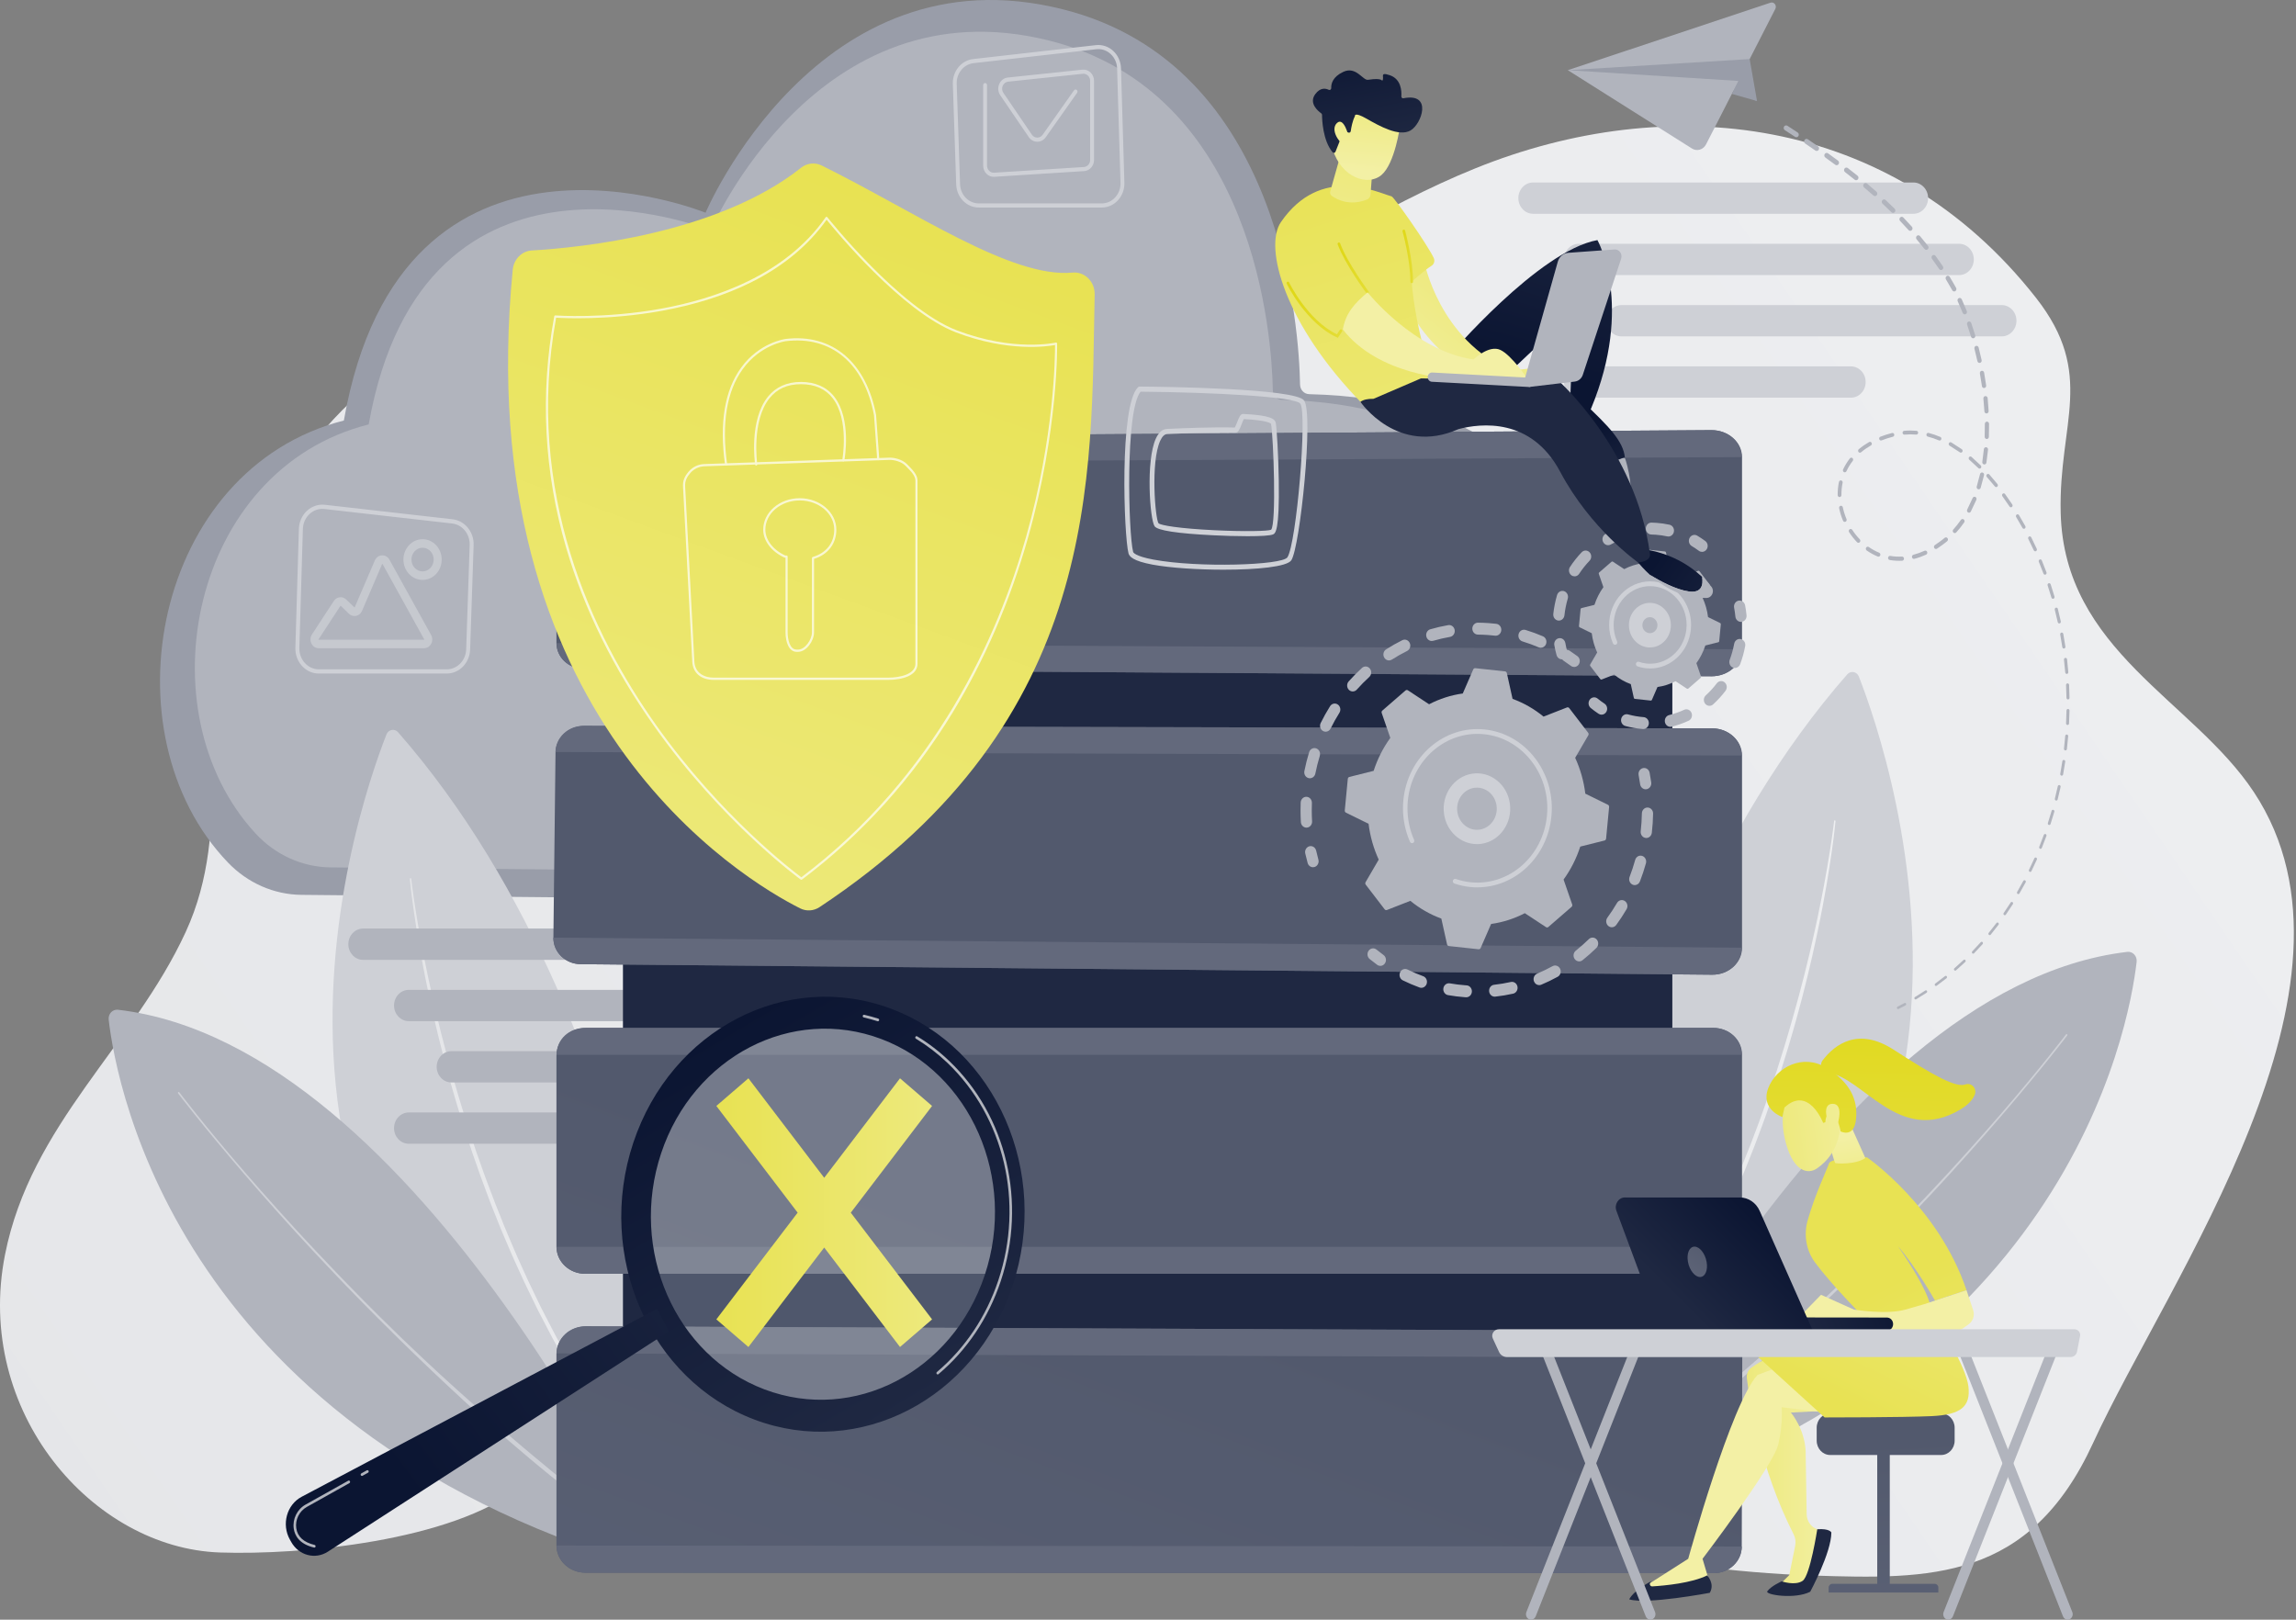 <svg width="567" height="400" viewBox="0 0 567 400" fill="none" xmlns="http://www.w3.org/2000/svg">
<rect x="0" y="0" width="567" height="400" fill="#808080" stroke="none"/>
<path d="M556.612 195.643C541.579 172.892 509.715 160.704 508.889 126.609C508.352 104.454 517.628 92.447 502.783 73.536C466.896 27.824 411.592 22.465 364.369 41.561C317.162 60.652 279.437 98.918 226.956 96.611C198.374 95.355 171.818 80.653 143.528 77.894C134.813 77.043 126.668 77.772 119.053 79.888C90.505 87.814 65.297 117.576 55.807 150.643C48.113 177.447 57.942 203.91 45.861 230.16C32.984 258.137 7.625 277.571 1.235 309.87C-6.433 348.638 22.866 382.351 54.336 383.404C74.37 384.075 111.503 380.607 128.519 367.21C149.24 350.897 169.607 349.824 193.765 350.451C239.739 351.64 285.71 362.852 331.092 370.837C369.977 377.676 408.304 387.807 447.713 389.093C476.655 390.039 501.216 390.463 516.877 356.392C535.596 315.668 588.143 243.357 556.612 195.64V195.643Z" fill="url(#paint0_linear_177_21072)"/>
<path d="M323.263 97.335C322.048 97.304 321.073 96.262 321.049 94.973C320.822 81.74 316.94 16.041 262.532 2.312C201.959 -12.973 174.237 52.535 174.237 52.535C174.237 52.535 99.291 21.966 84.918 103.85C37.925 115.844 25.715 181.107 56.281 212.998C61.138 218.066 67.648 220.93 74.45 220.994L368.751 223.814C377.389 223.897 385.048 217.883 387.502 209.078C396.694 176.083 408.745 99.467 323.26 97.34L323.263 97.335Z" fill="#999DA9"/>
<path d="M316.536 98.738C315.324 98.707 314.349 97.668 314.326 96.378C314.086 83.686 310.24 22.767 258.997 9.997C201.722 -4.275 175.51 56.896 175.51 56.896C175.51 56.896 104.641 28.348 91.05 104.815C47.039 115.907 35.294 175.795 63.151 205.876C68.034 211.149 74.685 214.146 81.646 214.213L358.691 216.833C367.349 216.916 375.019 210.875 377.454 202.042C386.094 170.708 396.348 100.767 316.536 98.735V98.738Z" fill="#B1B4BD"/>
<path d="M171.242 381.084C171.242 381.084 164.065 255.927 98.306 180.832C97.448 179.854 95.928 180.134 95.443 181.368C87.778 200.863 44.419 326.134 171.242 381.084Z" fill="#CED0D6"/>
<path d="M101.546 217.027C101.546 217.027 101.619 217.706 101.789 218.979C101.956 220.251 102.221 222.117 102.594 224.482C102.957 226.85 103.457 229.716 104.062 232.996C104.383 234.632 104.701 236.378 105.087 238.208C105.274 239.123 105.465 240.063 105.663 241.025C105.871 241.984 106.083 242.966 106.299 243.967C106.51 244.97 106.742 245.991 106.985 247.027C107.225 248.067 107.467 249.126 107.717 250.202C107.981 251.275 108.249 252.364 108.52 253.473C108.656 254.028 108.794 254.585 108.932 255.148C109.078 255.708 109.224 256.271 109.373 256.839C109.67 257.973 109.97 259.124 110.275 260.288C110.585 261.45 110.921 262.622 111.247 263.809C111.891 266.188 112.611 268.594 113.328 271.048C113.677 272.279 114.081 273.502 114.459 274.741C114.85 275.977 115.226 277.23 115.632 278.478C116.047 279.726 116.462 280.979 116.881 282.24C117.09 282.87 117.301 283.502 117.51 284.137C117.731 284.766 117.953 285.395 118.177 286.027C118.623 287.289 119.071 288.559 119.522 289.828C119.971 291.101 120.466 292.357 120.938 293.627C121.42 294.891 121.882 296.169 122.382 297.428C122.885 298.686 123.391 299.948 123.897 301.209L124.65 303.103C124.903 303.732 125.177 304.353 125.438 304.977C125.967 306.225 126.496 307.472 127.026 308.714C127.542 309.965 128.113 311.185 128.663 312.41C129.218 313.633 129.771 314.853 130.321 316.07C131.455 318.482 132.626 320.852 133.76 323.206C134.959 325.521 136.145 327.808 137.311 330.059C138.536 332.275 139.74 334.451 140.919 336.583C142.155 338.676 143.364 340.728 144.54 342.721C145.752 344.692 146.975 346.578 148.133 348.421C148.425 348.879 148.709 349.339 149.003 349.785C149.303 350.226 149.601 350.664 149.898 351.097C150.487 351.962 151.066 352.813 151.634 353.645C152.202 354.476 152.758 355.291 153.3 356.087C153.868 356.863 154.424 357.62 154.963 358.361C156.045 359.841 157.072 361.244 158.037 362.561C159.046 363.842 159.992 365.039 160.866 366.146C161.304 366.7 161.721 367.23 162.122 367.74C162.524 368.247 162.899 368.738 163.285 369.173C166.315 372.73 168.046 374.765 168.046 374.765L168.051 374.771C168.114 374.846 168.108 374.959 168.038 375.026C167.97 375.092 167.863 375.087 167.801 375.015C167.801 375.015 166.031 373.013 162.931 369.509C162.537 369.076 162.154 368.591 161.744 368.089C161.335 367.587 160.908 367.061 160.462 366.512C159.57 365.416 158.605 364.23 157.573 362.963C156.588 361.657 155.537 360.265 154.431 358.799C153.881 358.064 153.316 357.31 152.737 356.539C152.184 355.746 151.621 354.934 151.045 354.105C150.469 353.276 149.879 352.428 149.28 351.565C148.98 351.133 148.678 350.698 148.373 350.259C148.075 349.816 147.786 349.356 147.489 348.898C146.31 347.063 145.067 345.18 143.834 343.215C142.634 341.224 141.404 339.178 140.145 337.088C138.95 334.956 137.73 332.776 136.492 330.558C135.316 328.304 134.119 326.012 132.907 323.691C131.763 321.332 130.582 318.959 129.437 316.541C128.882 315.324 128.324 314.101 127.763 312.876C127.205 311.648 126.629 310.425 126.108 309.172C125.573 307.924 125.039 306.677 124.504 305.426C124.239 304.8 123.962 304.179 123.707 303.547L122.945 301.65C122.44 300.383 121.936 299.119 121.431 297.855C120.93 296.588 120.471 295.304 119.992 294.034C119.522 292.759 119.03 291.495 118.581 290.219C118.133 288.941 117.687 287.669 117.244 286.402C117.022 285.767 116.8 285.135 116.579 284.503C116.37 283.868 116.162 283.233 115.953 282.598C115.536 281.331 115.124 280.072 114.712 278.819C114.308 277.566 113.933 276.307 113.544 275.065C113.166 273.82 112.765 272.592 112.418 271.356C111.711 268.891 110.984 266.476 110.361 264.084C110.043 262.889 109.72 261.713 109.417 260.543C109.123 259.373 108.831 258.214 108.544 257.075C108.4 256.504 108.26 255.938 108.119 255.375C107.986 254.81 107.853 254.25 107.722 253.692C107.459 252.581 107.201 251.483 106.948 250.404C106.708 249.323 106.474 248.258 106.244 247.216C106.01 246.173 105.788 245.148 105.585 244.139C104.727 240.118 104.052 236.406 103.473 233.113C102.915 229.816 102.456 226.935 102.128 224.557C101.783 222.181 101.564 220.304 101.418 219.026C101.272 217.748 101.213 217.06 101.213 217.06C101.205 216.957 101.272 216.872 101.366 216.86C101.458 216.852 101.541 216.921 101.551 217.021L101.546 217.027Z" fill="url(#paint1_linear_177_21072)"/>
<path d="M163.41 388.106C163.41 388.106 104.2 258.137 29.126 249.365C27.794 249.209 26.675 250.421 26.84 251.835C28.743 268.295 44.341 354.962 163.413 388.106H163.41Z" fill="#B1B4BD"/>
<path d="M44.281 269.751C44.281 269.751 45.827 271.799 48.635 275.301C50.038 277.053 51.756 279.166 53.753 281.57C55.742 283.979 58.023 286.66 60.532 289.568C63.047 292.465 65.787 295.595 68.731 298.856C70.194 300.494 71.727 302.149 73.275 303.857C74.845 305.543 76.432 307.284 78.08 309.02C79.72 310.761 81.388 312.532 83.099 314.301C83.954 315.185 84.804 316.086 85.674 316.974C86.545 317.864 87.419 318.756 88.297 319.652C88.735 320.101 89.176 320.55 89.617 320.999C90.062 321.446 90.505 321.892 90.951 322.338C91.843 323.231 92.737 324.129 93.634 325.028C95.433 326.816 97.258 328.59 99.085 330.365C100.929 332.117 102.756 333.888 104.607 335.618C105.533 336.481 106.458 337.343 107.381 338.2C107.843 338.629 108.304 339.056 108.763 339.483C109.227 339.905 109.691 340.326 110.153 340.747C112.009 342.422 113.831 344.108 115.672 345.721C117.507 347.34 119.301 348.965 121.11 350.509C122.01 351.285 122.901 352.059 123.783 352.821C124.223 353.204 124.661 353.587 125.097 353.966C125.537 354.341 125.975 354.712 126.411 355.081C128.157 356.556 129.849 358.02 131.526 359.406C132.365 360.099 133.192 360.781 134.008 361.455C134.819 362.131 135.619 362.799 136.404 363.456C137.994 364.746 139.527 365.991 141.003 367.185C142.47 368.391 143.907 369.5 145.265 370.568C146.624 371.635 147.896 372.672 149.116 373.612C151.559 375.489 153.689 377.125 155.441 378.469C157.208 379.797 158.595 380.843 159.542 381.555C160.486 382.273 160.989 382.656 160.989 382.656H160.991C161.08 382.725 161.098 382.855 161.036 382.947C160.976 383.038 160.858 383.06 160.77 382.999C160.77 382.999 160.251 382.642 159.279 381.968C158.309 381.289 156.885 380.296 155.076 379.029C154.163 378.406 153.186 377.668 152.109 376.881C151.035 376.091 149.872 375.237 148.631 374.325C146.167 372.473 143.391 370.374 140.419 368.006C138.933 366.822 137.384 365.589 135.781 364.31C134.988 363.659 134.182 362.999 133.364 362.325C132.548 361.649 131.721 360.961 130.882 360.265C127.553 357.446 124.038 354.474 120.49 351.291C116.929 348.122 113.292 344.795 109.642 341.36C107.801 339.661 106 337.886 104.154 336.145C102.318 334.396 100.504 332.605 98.674 330.83C96.864 329.034 95.055 327.24 93.251 325.452C92.357 324.551 91.462 323.65 90.573 322.751C90.127 322.302 89.684 321.853 89.241 321.407C88.8 320.955 88.362 320.503 87.924 320.054C87.049 319.153 86.178 318.257 85.309 317.365C84.441 316.472 83.591 315.568 82.739 314.681C81.031 312.904 79.368 311.127 77.731 309.377C76.091 307.633 74.506 305.887 72.939 304.193C71.393 302.479 69.865 300.816 68.408 299.172C65.472 295.898 62.74 292.759 60.232 289.851C57.734 286.929 55.456 284.242 53.461 281.836C51.461 279.435 49.741 277.319 48.336 275.564C45.522 272.063 43.971 270.006 43.971 270.006C43.903 269.917 43.916 269.787 44 269.715C44.083 269.642 44.206 269.656 44.274 269.745L44.281 269.751Z" fill="#CED0D6"/>
<path d="M183.579 237.047H89.657C87.65 237.047 86.023 235.317 86.023 233.182C86.023 231.047 87.65 229.317 89.657 229.317H183.579C185.586 229.317 187.213 231.047 187.213 233.182C187.213 235.317 185.586 237.047 183.579 237.047Z" fill="#B1B4BD"/>
<path d="M194.865 252.184H100.944C98.936 252.184 97.309 250.454 97.309 248.319C97.309 246.184 98.936 244.454 100.944 244.454H194.865C196.872 244.454 198.499 246.184 198.499 248.319C198.499 250.454 196.872 252.184 194.865 252.184Z" fill="#B1B4BD"/>
<path d="M168.155 282.462H100.944C98.936 282.462 97.309 280.732 97.309 278.597C97.309 276.462 98.936 274.732 100.944 274.732H168.155C170.162 274.732 171.789 276.462 171.789 278.597C171.789 280.732 170.162 282.462 168.155 282.462Z" fill="#B1B4BD"/>
<path d="M205.395 267.324H111.474C109.466 267.324 107.84 265.594 107.84 263.46C107.84 261.325 109.466 259.595 111.474 259.595H205.395C207.403 259.595 209.029 261.325 209.029 263.46C209.029 265.594 207.403 267.324 205.395 267.324Z" fill="#B1B4BD"/>
<path d="M472.515 52.795H378.593C376.586 52.795 374.959 51.065 374.959 48.931C374.959 46.796 376.586 45.066 378.593 45.066H472.515C474.522 45.066 476.149 46.796 476.149 48.931C476.149 51.065 474.522 52.795 472.515 52.795Z" fill="#CED0D6"/>
<path d="M483.798 67.933H389.877C387.869 67.933 386.243 66.203 386.243 64.068C386.243 61.934 387.869 60.203 389.877 60.203H483.798C485.806 60.203 487.433 61.934 487.433 64.068C487.433 66.203 485.806 67.933 483.798 67.933Z" fill="#CED0D6"/>
<path d="M457.091 98.211H389.879C387.872 98.211 386.245 96.481 386.245 94.346C386.245 92.211 387.872 90.481 389.879 90.481H457.091C459.098 90.481 460.725 92.211 460.725 94.346C460.725 96.481 459.098 98.211 457.091 98.211Z" fill="#CED0D6"/>
<path d="M494.331 83.073H400.41C398.402 83.073 396.775 81.343 396.775 79.209C396.775 77.074 398.402 75.344 400.41 75.344H494.331C496.338 75.344 497.965 77.074 497.965 79.209C497.965 81.343 496.338 83.073 494.331 83.073Z" fill="#CED0D6"/>
<path d="M383.242 366.792C383.242 366.792 390.419 241.635 456.178 166.54C457.036 165.562 458.556 165.842 459.041 167.076C466.706 186.571 510.065 311.842 383.242 366.792Z" fill="#CED0D6"/>
<path d="M453.277 202.774C453.277 202.774 453.217 203.458 453.071 204.739C452.925 206.017 452.706 207.894 452.362 210.27C452.033 212.649 451.574 215.53 451.016 218.826C450.438 222.12 449.762 225.829 448.905 229.852C448.701 230.861 448.477 231.884 448.245 232.93C448.013 233.975 447.778 235.037 447.541 236.118C447.286 237.196 447.027 238.291 446.767 239.406C446.636 239.963 446.503 240.523 446.37 241.089C446.23 241.652 446.086 242.217 445.945 242.788C445.659 243.931 445.367 245.087 445.072 246.257C444.77 247.427 444.446 248.602 444.128 249.797C443.505 252.19 442.778 254.602 442.071 257.069C441.725 258.306 441.323 259.531 440.945 260.779C440.557 262.021 440.184 263.28 439.777 264.533C439.365 265.786 438.951 267.045 438.536 268.312C438.327 268.944 438.119 269.579 437.91 270.216C437.689 270.848 437.467 271.48 437.246 272.115C436.802 273.382 436.357 274.658 435.908 275.933C435.462 277.211 434.97 278.473 434.5 279.748C434.021 281.018 433.562 282.301 433.061 283.568C432.558 284.833 432.052 286.1 431.546 287.364L430.785 289.26C430.53 289.892 430.253 290.513 429.987 291.14C429.453 292.39 428.918 293.641 428.384 294.885C427.863 296.139 427.286 297.361 426.728 298.589C426.168 299.815 425.61 301.037 425.055 302.255C423.908 304.672 422.727 307.045 421.585 309.405C420.372 311.725 419.176 314.018 418 316.272C416.759 318.487 415.541 320.666 414.347 322.801C413.088 324.892 411.857 326.938 410.658 328.928C409.425 330.894 408.181 332.776 407.003 334.612C406.706 335.069 406.416 335.527 406.119 335.973C405.814 336.414 405.512 336.849 405.212 337.279C404.612 338.141 404.023 338.99 403.447 339.818C402.871 340.647 402.308 341.46 401.755 342.253C401.176 343.023 400.61 343.778 400.06 344.512C398.955 345.979 397.904 347.368 396.919 348.676C395.889 349.943 394.924 351.13 394.03 352.225C393.584 352.774 393.157 353.298 392.747 353.803C392.338 354.305 391.955 354.79 391.561 355.222C388.461 358.727 386.691 360.728 386.691 360.728C386.626 360.8 386.519 360.803 386.451 360.737C386.383 360.67 386.381 360.556 386.441 360.484L386.446 360.479C386.446 360.479 388.177 358.447 391.207 354.887C391.592 354.449 391.968 353.961 392.369 353.453C392.771 352.946 393.188 352.414 393.626 351.859C394.499 350.753 395.446 349.555 396.455 348.274C397.419 346.955 398.446 345.552 399.526 344.074C400.068 343.334 400.621 342.577 401.189 341.801C401.731 341.005 402.287 340.19 402.855 339.358C403.423 338.527 404.002 337.675 404.591 336.81C404.886 336.378 405.183 335.94 405.486 335.499C405.78 335.053 406.062 334.592 406.354 334.135C407.511 332.294 408.734 330.406 409.946 328.435C411.122 326.441 412.332 324.39 413.568 322.297C414.746 320.165 415.951 317.988 417.176 315.773C418.341 313.525 419.528 311.237 420.727 308.92C421.858 306.566 423.029 304.195 424.166 301.783C424.716 300.569 425.268 299.349 425.824 298.124C426.374 296.898 426.947 295.678 427.461 294.428C427.99 293.183 428.517 291.938 429.049 290.691C429.309 290.067 429.586 289.446 429.836 288.817L430.59 286.923C431.095 285.661 431.599 284.403 432.104 283.141C432.608 281.88 433.066 280.605 433.549 279.34C434.021 278.071 434.516 276.815 434.964 275.542C435.413 274.27 435.861 273.003 436.31 271.741C436.531 271.109 436.755 270.48 436.977 269.85C437.188 269.218 437.397 268.586 437.605 267.954C438.025 266.692 438.44 265.439 438.854 264.192C439.261 262.941 439.639 261.691 440.027 260.454C440.408 259.212 440.812 257.99 441.159 256.761C441.876 254.308 442.595 251.899 443.239 249.523C443.568 248.336 443.902 247.166 444.212 246.002C444.517 244.837 444.817 243.687 445.114 242.553C445.262 241.984 445.408 241.422 445.554 240.862C445.693 240.299 445.828 239.741 445.966 239.187C446.237 238.078 446.506 236.988 446.769 235.915C447.017 234.84 447.262 233.781 447.502 232.741C447.744 231.701 447.976 230.681 448.188 229.68C448.404 228.679 448.615 227.698 448.824 226.739C449.019 225.777 449.212 224.837 449.4 223.922C449.786 222.092 450.104 220.345 450.424 218.71C451.029 215.43 451.53 212.563 451.892 210.195C452.265 207.828 452.531 205.965 452.698 204.692C452.867 203.42 452.94 202.74 452.94 202.74C452.951 202.641 453.034 202.571 453.128 202.582C453.219 202.593 453.287 202.679 453.279 202.779L453.277 202.774Z" fill="url(#paint2_linear_177_21072)"/>
<path d="M391.074 373.814C391.074 373.814 450.284 243.845 525.358 235.073C526.69 234.917 527.809 236.129 527.645 237.543C525.741 254.003 510.143 340.67 391.071 373.814H391.074Z" fill="#B1B4BD"/>
<path d="M510.508 255.719C510.508 255.719 508.957 257.774 506.144 261.278C504.739 263.03 503.018 265.146 501.018 267.549C499.024 269.956 496.745 272.642 494.248 275.564C491.74 278.473 489.007 281.614 486.072 284.885C484.612 286.532 483.087 288.193 481.541 289.906C479.974 291.6 478.391 293.347 476.749 295.091C475.112 296.84 473.448 298.617 471.74 300.394C470.888 301.284 470.038 302.185 469.17 303.078C468.302 303.971 467.431 304.866 466.555 305.767C466.117 306.217 465.679 306.668 465.238 307.12C464.795 307.567 464.349 308.016 463.906 308.465C463.017 309.363 462.123 310.262 461.229 311.165C459.427 312.954 457.615 314.75 455.806 316.544C453.976 318.316 452.161 320.107 450.326 321.859C448.48 323.597 446.678 325.371 444.838 327.074C441.188 330.509 437.551 333.836 433.99 337.002C430.441 340.185 426.927 343.159 423.598 345.976C422.758 346.672 421.932 347.36 421.116 348.036C420.297 348.707 419.491 349.37 418.699 350.021C417.095 351.299 415.549 352.533 414.061 353.717C411.089 356.085 408.312 358.183 405.848 360.035C404.607 360.947 403.445 361.801 402.37 362.591C401.294 363.379 400.316 364.116 399.404 364.74C397.594 366.004 396.171 367 395.201 367.679C394.228 368.353 393.71 368.71 393.71 368.71C393.618 368.774 393.498 368.746 393.439 368.649C393.381 368.555 393.405 368.433 393.488 368.367H393.491C393.491 368.367 393.994 367.981 394.938 367.266C395.884 366.553 397.271 365.511 399.039 364.18C400.793 362.833 402.921 361.197 405.363 359.323C406.584 358.383 407.856 357.346 409.214 356.279C410.572 355.208 412.009 354.099 413.477 352.896C414.95 351.701 416.485 350.457 418.076 349.167C418.86 348.51 419.661 347.845 420.472 347.166C421.288 346.492 422.114 345.81 422.954 345.117C424.63 343.731 426.325 342.267 428.069 340.792C428.504 340.423 428.942 340.049 429.383 339.677C429.818 339.297 430.256 338.915 430.697 338.532C431.581 337.77 432.472 336.996 433.369 336.22C435.176 334.678 436.969 333.054 438.807 331.432C440.648 329.818 442.47 328.133 444.327 326.458C444.788 326.037 445.252 325.618 445.716 325.194C446.175 324.767 446.637 324.34 447.098 323.91C448.021 323.051 448.944 322.191 449.872 321.329C451.72 319.599 453.548 317.828 455.394 316.075C457.219 314.301 459.044 312.527 460.845 310.738C461.742 309.84 462.636 308.945 463.528 308.049C463.974 307.603 464.42 307.156 464.863 306.71C465.304 306.261 465.744 305.812 466.182 305.363C467.061 304.467 467.934 303.572 468.805 302.684C469.676 301.797 470.528 300.896 471.381 300.012C473.091 298.243 474.76 296.471 476.399 294.73C478.044 292.992 479.632 291.254 481.204 289.568C482.753 287.86 484.286 286.205 485.749 284.567C488.692 281.306 491.432 278.179 493.948 275.279C496.456 272.371 498.737 269.69 500.726 267.28C502.723 264.879 504.442 262.764 505.844 261.012C508.655 257.51 510.198 255.461 510.198 255.461C510.266 255.373 510.388 255.359 510.472 255.428C510.555 255.5 510.568 255.63 510.503 255.719H510.508Z" fill="#CED0D6"/>
<path d="M412.986 136.856H153.839V368.078H412.986V136.856Z" fill="url(#paint3_linear_177_21072)"/>
<path d="M422.656 106.229L144.29 108.092C140.515 108.117 137.415 111.056 137.415 114.654V158.825C137.415 162.29 140.376 165.121 144.013 165.143L422.648 167.009C426.781 167.037 430.196 164.056 430.196 160.352V112.888C430.196 109.184 426.791 106.204 422.659 106.232L422.656 106.229Z" fill="url(#paint4_linear_177_21072)"/>
<path d="M422.607 106.229L144.029 108.095C140.395 108.12 137.451 110.947 137.451 114.413L430.094 112.885C430.094 109.181 426.739 106.201 422.604 106.229H422.607Z" fill="url(#paint5_linear_177_21072)"/>
<path d="M144.031 165.143L422.609 167.009C426.741 167.037 430.099 164.056 430.099 160.352L137.456 158.825C137.456 162.29 140.4 165.121 144.034 165.143H144.031Z" fill="url(#paint6_linear_177_21072)"/>
<path d="M422.88 179.882L144.324 179.266C140.429 179.258 137.227 182.255 137.185 185.964L136.661 231.557C136.62 235.142 139.631 238.075 143.39 238.111L422.867 240.709C426.888 240.745 430.196 237.768 430.196 234.055V186.591C430.196 182.895 426.893 179.89 422.883 179.882H422.88Z" fill="url(#paint7_linear_177_21072)"/>
<path d="M422.831 179.882L144.037 179.266C140.285 179.258 137.214 182.144 137.172 185.715L430.097 186.588C430.097 182.893 426.843 179.887 422.831 179.879V179.882Z" fill="url(#paint8_linear_177_21072)"/>
<path d="M143.382 238.111L422.813 240.709C426.833 240.745 430.097 237.768 430.097 234.055L136.651 231.557C136.609 235.142 139.623 238.075 143.382 238.111Z" fill="url(#paint9_linear_177_21072)"/>
<path d="M423.078 253.853H144.743C140.718 253.853 137.415 256.853 137.415 260.701V307.908C137.415 311.612 140.598 314.57 144.472 314.57H423.078C426.955 314.57 430.193 311.612 430.193 307.908V260.443C430.193 256.739 426.955 253.853 423.078 253.853Z" fill="url(#paint10_linear_177_21072)"/>
<path d="M423.079 253.853H144.472C140.595 253.853 137.454 256.626 137.454 260.507H430.097C430.097 256.626 426.955 253.853 423.079 253.853Z" fill="url(#paint11_linear_177_21072)"/>
<path d="M144.472 314.57H423.079C426.956 314.57 430.097 311.52 430.097 307.916H137.454C137.454 311.52 140.596 314.57 144.472 314.57Z" fill="url(#paint12_linear_177_21072)"/>
<path d="M423.373 328.706L144.858 327.548C140.76 327.531 137.415 330.636 137.415 334.484V381.691C137.415 385.392 140.635 388.394 144.579 388.397L423.209 388.511C427.018 388.511 430.118 385.567 430.128 381.932L430.253 335.324C430.264 331.684 427.185 328.723 423.373 328.706Z" fill="url(#paint13_linear_177_21072)"/>
<path d="M423.373 328.706L144.603 327.545C140.655 327.528 137.454 330.52 137.454 334.226L430.256 335.324C430.266 331.684 427.185 328.723 423.373 328.706Z" fill="url(#paint14_linear_177_21072)"/>
<path d="M144.6 388.4L423.219 388.514C427.028 388.514 430.123 385.569 430.133 381.935L137.457 381.693C137.457 385.395 140.655 388.397 144.603 388.4H144.6Z" fill="url(#paint15_linear_177_21072)"/>
<path d="M268.745 68.731C267.705 67.697 266.302 67.182 264.884 67.317C249.713 68.767 225.887 52.21 202.913 40.871C201.247 40.048 199.287 40.264 197.816 41.434C177.244 57.783 143.145 61.171 131.306 61.861C128.858 62.005 126.872 64.024 126.619 66.619C115.854 177.187 183.55 217.254 197.592 224.327C199.128 225.1 200.934 224.986 202.376 224.033C272.354 177.68 269.361 117.402 270.328 72.738C270.362 71.224 269.788 69.766 268.748 68.731H268.745Z" fill="url(#paint16_linear_177_21072)"/>
<path opacity="0.7" d="M197.895 217.271C197.843 217.271 197.793 217.254 197.749 217.224C197.559 217.085 178.459 203.223 161.505 179.261C151.543 165.182 144.259 150.424 139.85 135.395C134.339 116.603 133.335 97.332 136.87 78.122C136.896 77.983 137.019 77.886 137.144 77.9C137.264 77.908 149.165 78.781 163.288 76.225C176.298 73.871 193.903 68.047 203.904 53.655C203.951 53.586 204.027 53.544 204.105 53.544C204.183 53.533 204.261 53.577 204.314 53.644C204.491 53.868 222.183 76.178 236.264 81.568C250.332 86.952 260.635 84.626 260.739 84.601C260.815 84.584 260.896 84.601 260.956 84.654C261.018 84.704 261.055 84.781 261.055 84.864C261.06 85.072 261.438 106.071 253.885 132.747C249.45 148.414 243.186 162.95 235.27 175.95C225.374 192.202 212.849 206.09 198.046 217.218C198.002 217.251 197.947 217.268 197.895 217.268V217.271ZM137.337 78.466C129.476 121.66 146.357 156.928 161.922 178.925C178.034 201.698 196.078 215.313 197.895 216.655C231.188 191.554 246.444 157.103 253.385 132.606C260.403 107.828 260.554 87.972 260.541 85.205C258.698 85.552 248.937 87.005 236.092 82.086C222.72 76.968 206.193 56.824 204.131 54.262C199.678 60.561 193.426 65.751 185.55 69.691C179.165 72.882 171.701 75.266 163.369 76.772C150.273 79.139 139.076 78.571 137.342 78.466H137.337Z" fill="white"/>
<g opacity="0.7">
<path d="M219.26 167.907H176.256C173.133 167.907 171.099 166.186 170.953 163.41L168.674 120.149C168.601 118.766 169.011 117.69 170.09 116.437C171.05 115.322 172.437 114.654 173.899 114.604L179.546 114.41L219.589 113.024C220.947 112.971 222.884 113.506 223.958 114.61C224.065 114.718 224.177 114.832 224.295 114.951C225.314 115.977 226.581 117.255 226.581 118.672V163.929C226.581 166.865 222.801 167.91 219.263 167.91L219.26 167.907ZM171.475 163.38C171.628 166.31 174.048 167.353 176.259 167.353H219.263C222.399 167.353 226.06 166.455 226.06 163.926V118.669C226.06 117.49 224.881 116.304 223.937 115.353C223.82 115.234 223.705 115.12 223.598 115.009C222.639 114.022 220.825 113.54 219.61 113.579L179.567 114.965L173.92 115.159C172.616 115.203 171.331 115.821 170.479 116.811C169.657 117.768 169.123 118.696 169.198 120.119L171.477 163.38H171.475Z" fill="white"/>
<path d="M179.301 114.965C179.173 114.965 179.061 114.865 179.043 114.729C177.627 104.468 178.957 96.428 182.998 90.828C187.506 84.579 193.888 83.722 193.95 83.714C199.689 83.001 204.796 84.418 208.722 87.806C212.526 91.088 215.162 96.154 216.348 102.453C216.348 102.464 216.351 102.475 216.353 102.486L217.138 113.357C217.149 113.509 217.042 113.642 216.898 113.653C216.755 113.667 216.63 113.551 216.619 113.398L215.837 102.544C213.415 89.702 205.257 82.868 194.016 84.263C193.953 84.271 187.779 85.108 183.407 91.172C179.46 96.647 178.167 104.546 179.562 114.646C179.583 114.798 179.484 114.937 179.343 114.959C179.33 114.959 179.317 114.962 179.304 114.962L179.301 114.965Z" fill="white"/>
<path d="M186.742 114.965C186.614 114.965 186.504 114.868 186.484 114.729C186.418 114.283 184.966 103.764 189.646 97.967C191.599 95.549 194.347 94.324 197.817 94.324C201.287 94.324 204.152 95.558 206.037 97.992C210.336 103.551 208.589 113.318 208.514 113.731C208.485 113.881 208.349 113.978 208.209 113.95C208.068 113.92 207.977 113.775 208.003 113.626C208.021 113.526 209.778 103.697 205.635 98.344C203.857 96.046 201.227 94.878 197.819 94.878C194.412 94.878 191.893 96.04 190.045 98.327C185.522 103.93 186.987 114.541 187.002 114.646C187.023 114.798 186.927 114.94 186.783 114.962C186.77 114.962 186.757 114.965 186.744 114.965H186.742Z" fill="white"/>
<path d="M197.113 160.976H196.722C194.834 160.976 193.989 158.573 193.989 156.191V137.732C193.901 137.732 193.815 137.724 193.744 137.699V137.704C190.545 136.274 188.478 133.565 188.478 130.804C188.478 126.52 192.519 123.035 197.486 123.035C202.452 123.035 206.535 126.52 206.535 130.804C206.535 134.261 204.48 136.95 201.026 138.029V156.191C201.026 158.281 199.128 160.976 197.11 160.976H197.113ZM193.903 137.175C193.94 137.175 193.995 137.175 194.052 137.178C194.287 137.183 194.511 137.189 194.511 137.46V156.188C194.511 157.76 194.978 160.419 196.722 160.419H197.113C198.797 160.419 200.507 157.957 200.507 156.188V137.818C200.507 137.693 200.585 137.582 200.7 137.552C204.029 136.584 206.019 134.061 206.019 130.804C206.019 126.825 202.191 123.59 197.491 123.59C192.79 123.59 189.005 126.825 189.005 130.804C189.005 133.329 190.929 135.825 193.909 137.175H193.903Z" fill="white"/>
</g>
<path d="M466.68 357.024H463.585V392.603H466.68V357.024Z" fill="url(#paint17_linear_177_21072)"/>
<path d="M452.463 391.147H477.801C478.286 391.147 478.68 391.566 478.68 392.082V393.288H451.584V392.082C451.584 391.566 451.978 391.147 452.463 391.147Z" fill="url(#paint18_linear_177_21072)"/>
<path d="M451.96 349.051H479.374C481.209 349.051 482.7 350.637 482.7 352.588V355.788C482.7 357.74 481.209 359.325 479.374 359.325H451.96C450.125 359.325 448.633 357.74 448.633 355.788V352.588C448.633 350.637 450.125 349.051 451.96 349.051Z" fill="url(#paint19_linear_177_21072)"/>
<path d="M442.293 333.3C442.293 333.3 437.697 334.057 432.527 337.734C431.713 338.313 431.267 339.319 431.39 340.354C432.008 345.566 434.552 362.442 442.945 378.921C443.388 379.789 443.513 380.801 443.32 381.768L441.863 388.982L439.159 391.677H446.123L450.758 378.333L448.777 377.668C447.239 377.152 446.185 375.647 446.157 373.933L445.925 359.619C446.123 353.243 442.249 348.843 442.249 348.843L453.37 348.266L442.295 333.3H442.293Z" fill="url(#paint20_linear_177_21072)"/>
<path d="M436.437 392.98C435.804 393.862 443.263 395.026 447.033 393.097C447.033 393.097 452.257 383.429 452.257 378.453C452.257 378.453 451.843 377.438 448.774 377.668C448.774 377.668 447.02 389.113 445.169 390.396C443.315 391.677 439.986 390.527 439.986 390.527C439.986 390.527 437.373 391.677 436.437 392.98Z" fill="url(#paint21_linear_177_21072)"/>
<path d="M451.96 349.051C451.9 348.943 439.986 347.526 439.986 347.526C439.986 347.526 440.377 351.38 439.157 356.68C437.939 361.984 420.445 384.959 420.445 384.959L422.281 391.142C416.61 393.243 411.031 393.579 405.541 392.212L416.908 384.957C416.908 384.957 427.547 346.403 434.062 339.525L446.005 335.13L451.96 349.042V349.051Z" fill="url(#paint22_linear_177_21072)"/>
<path d="M478.68 326.619C478.68 326.619 485.545 337.476 486.108 342.43C486.671 347.382 484.228 349.395 477.025 349.727C469.821 350.06 450.594 350.054 450.594 350.054L434.182 335.139C434.182 335.139 446.141 330.6 449.251 329.316C452.361 328.033 478.68 326.619 478.68 326.619Z" fill="url(#paint23_linear_177_21072)"/>
<path d="M421.587 389.065C421.587 389.065 423.561 391.1 422.229 393.363C422.229 393.363 406.586 396.313 402.339 394.974C402.339 394.974 403.22 392.833 408.004 390.396L407.652 390.685C407.206 391.048 407.467 391.807 408.03 391.774C411.182 391.583 417.703 390.97 421.59 389.065H421.587Z" fill="url(#paint24_linear_177_21072)"/>
<path d="M460.115 325.183C460.115 325.183 452.122 317.087 448.188 311.728C446.06 308.831 445.393 305.016 446.376 301.489C448.172 295.052 451.366 288.387 451.655 287.35C452.101 285.758 461.064 285.825 461.064 285.825C461.064 285.825 478.701 297.999 485.631 318.617L477.849 321.193C477.849 321.193 473.244 312.978 468.692 307.752C468.692 307.752 476.566 318.814 476.842 323.342L460.112 325.18L460.115 325.183Z" fill="url(#paint25_linear_177_21072)"/>
<path d="M450.573 278.461C450.667 278.791 453.005 287.039 453.188 287.211C453.37 287.383 458.318 287.666 460.647 285.972L456.697 277.178L450.573 278.461Z" fill="url(#paint26_linear_177_21072)"/>
<path d="M441.109 271.253C441.109 271.253 439.156 275.664 441.096 282.534C443.036 289.404 446.514 290.111 448.777 288.503C451.04 286.895 453.999 283.99 454.536 277.843C455.073 271.697 443.784 265.681 441.109 271.253Z" fill="url(#paint27_linear_177_21072)"/>
<path d="M450.229 277.3C450.229 277.3 446.636 267.971 440.674 273.51L440.157 275.864C440.157 275.864 434.69 274.009 436.659 268.752C438.63 263.496 445.327 260.108 451.128 263.751C456.929 267.394 458.814 271.519 458.355 276.349C457.896 281.179 454.533 279.41 454.533 279.41C454.533 279.41 453.98 275.83 452.398 275.143C450.813 274.458 450.768 277.153 450.768 277.153L450.229 277.303V277.3Z" fill="url(#paint28_linear_177_21072)"/>
<path d="M451.553 277.455C451.553 277.455 449.681 272.67 452.502 272.595C455.325 272.517 454.04 277.197 453.427 278.902L451.553 277.458V277.455Z" fill="url(#paint29_linear_177_21072)"/>
<path d="M443.831 325.782L449.705 319.763L457.829 323.414C457.829 323.414 465.916 324.747 470.543 323.414L475.171 322.08L485.631 318.618L487.273 323.555C487.69 324.808 487.273 326.2 486.251 326.971C485.347 327.656 484.286 328.407 483.61 328.72C482.234 329.361 449.655 328.277 449.655 328.277L443.828 325.784L443.831 325.782Z" fill="url(#paint30_linear_177_21072)"/>
<path d="M451.337 264.987C449.885 264.887 449.204 263.027 450.124 261.829C453.094 257.959 458.853 253.52 467.702 259.271C477.669 265.75 483.026 268.63 485.347 267.818C486.869 267.286 488.303 268.833 487.651 270.391C487.171 271.544 486.134 272.781 484.158 273.97C468.916 283.139 459.854 265.575 451.337 264.987Z" fill="url(#paint31_linear_177_21072)"/>
<path d="M466.057 328.621C466.03 328.621 466.004 328.621 465.978 328.621L431.909 328.582C431.066 328.582 430.383 327.855 430.386 326.96C430.386 326.064 431.072 325.324 431.914 325.341L465.984 325.38C466.826 325.38 467.509 326.106 467.506 327.001C467.506 327.869 466.862 328.576 466.057 328.621Z" fill="url(#paint32_linear_177_21072)"/>
<path d="M401.28 295.725H429.654C431.747 295.725 433.653 297.009 434.545 299.022L447.661 328.598H412.4C411.052 328.598 409.84 327.722 409.344 326.389L399.174 299.019C398.587 297.439 399.682 295.723 401.28 295.723V295.725Z" fill="url(#paint33_linear_177_21072)"/>
<path d="M421.272 310.891C421.887 312.923 421.433 314.894 420.257 315.296C419.082 315.698 417.632 314.378 417.017 312.346C416.401 310.314 416.855 308.343 418.031 307.941C419.207 307.539 420.656 308.859 421.272 310.891Z" fill="url(#paint34_linear_177_21072)"/>
<path d="M378.093 400C377.929 400 377.762 399.964 377.6 399.889C376.966 399.592 376.674 398.794 376.948 398.106L403.116 331.922C403.387 331.235 404.122 330.916 404.756 331.213C405.389 331.509 405.681 332.308 405.407 332.995L379.24 399.179C379.037 399.692 378.578 400 378.093 400Z" fill="#B1B4BD"/>
<path d="M407.568 400C407.086 400 406.625 399.692 406.421 399.179L380.254 332.995C379.982 332.308 380.274 331.509 380.905 331.213C381.539 330.916 382.272 331.235 382.545 331.922L408.713 398.106C408.984 398.794 408.692 399.592 408.061 399.889C407.899 399.964 407.733 400 407.568 400Z" fill="#B1B4BD"/>
<path d="M481.131 400C480.966 400 480.8 399.964 480.638 399.889C480.004 399.592 479.712 398.794 479.984 398.106L506.151 331.922C506.422 331.235 507.158 330.916 507.791 331.213C508.425 331.509 508.717 332.308 508.443 332.995L482.275 399.179C482.072 399.692 481.613 400 481.128 400H481.131Z" fill="#B1B4BD"/>
<path d="M510.609 400C510.127 400 509.666 399.692 509.462 399.179L483.295 332.995C483.024 332.308 483.316 331.509 483.946 331.213C484.58 330.916 485.313 331.235 485.586 331.922L511.754 398.106C512.025 398.794 511.733 399.592 511.1 399.889C510.938 399.964 510.771 400 510.607 400H510.609Z" fill="#B1B4BD"/>
<path d="M513.676 329.946C513.756 329.535 513.647 329.111 513.381 328.787C513.115 328.465 512.716 328.277 512.296 328.277H370.125C369.573 328.277 369.059 328.557 368.762 329.02C368.465 329.483 368.425 330.065 368.655 330.564L370.196 333.888C370.548 334.651 371.314 335.136 372.154 335.136H511.319C512.101 335.136 512.773 334.584 512.922 333.816L513.676 329.94V329.946Z" fill="#CED0D6"/>
<path d="M324.248 214.171C323.648 214.171 323.098 213.755 322.921 213.115C322.707 212.339 322.509 211.549 322.334 210.764C322.16 209.974 322.619 209.181 323.364 208.992C324.107 208.807 324.853 209.295 325.03 210.087C325.194 210.822 325.377 211.562 325.578 212.286C325.794 213.065 325.374 213.883 324.639 214.113C324.509 214.155 324.378 214.174 324.248 214.174V214.171Z" fill="#B1B4BD"/>
<path d="M322.632 204.393C321.907 204.393 321.297 203.791 321.252 203.012C321.195 202.056 321.169 201.08 321.169 200.118C321.169 199.477 321.182 198.826 321.205 198.188C321.237 197.376 321.888 196.744 322.647 196.777C323.411 196.81 324.005 197.498 323.974 198.31C323.951 198.914 323.94 199.516 323.94 200.118C323.94 201.019 323.966 201.931 324.019 202.829C324.065 203.641 323.487 204.34 322.723 204.39C322.694 204.39 322.665 204.393 322.634 204.393H322.632ZM323.474 192.202C323.38 192.202 323.283 192.191 323.184 192.169C322.436 192 321.959 191.218 322.118 190.422C322.431 188.856 322.824 187.287 323.289 185.765C323.523 184.991 324.305 184.567 325.033 184.816C325.76 185.066 326.159 185.898 325.924 186.671C325.489 188.099 325.121 189.566 324.829 191.032C324.691 191.725 324.118 192.199 323.476 192.199L323.474 192.202ZM327.371 180.705C327.155 180.705 326.933 180.649 326.727 180.536C326.049 180.159 325.791 179.269 326.146 178.548C326.847 177.131 327.627 175.737 328.464 174.403C328.889 173.727 329.746 173.544 330.382 173.996C331.019 174.448 331.191 175.362 330.766 176.036C329.981 177.286 329.251 178.592 328.597 179.918C328.349 180.419 327.869 180.705 327.371 180.705ZM334.061 170.763C333.72 170.763 333.378 170.63 333.109 170.361C332.554 169.801 332.531 168.869 333.055 168.279C334.09 167.114 335.193 165.997 336.337 164.952C336.916 164.422 337.792 164.492 338.29 165.11C338.788 165.725 338.723 166.657 338.141 167.186C337.07 168.165 336.037 169.213 335.067 170.303C334.796 170.608 334.429 170.763 334.061 170.763ZM343.019 163.103C342.55 163.103 342.091 162.848 341.83 162.387C341.437 161.691 341.648 160.785 342.302 160.366C343.593 159.54 344.941 158.778 346.304 158.101C346.998 157.757 347.821 158.076 348.145 158.811C348.468 159.548 348.171 160.424 347.477 160.768C346.2 161.403 344.941 162.116 343.731 162.889C343.507 163.033 343.262 163.1 343.019 163.1V163.103ZM380.507 159.978C380.335 159.978 380.157 159.945 379.988 159.87C378.682 159.307 377.331 158.814 375.973 158.401C375.238 158.176 374.813 157.361 375.024 156.579C375.235 155.797 376.002 155.345 376.737 155.57C378.186 156.011 379.631 156.54 381.026 157.139C381.735 157.444 382.076 158.301 381.79 159.055C381.571 159.629 381.052 159.975 380.504 159.975L380.507 159.978ZM353.578 158.298C352.97 158.298 352.413 157.868 352.243 157.214C352.042 156.429 352.475 155.62 353.213 155.406C354.665 154.985 356.156 154.638 357.645 154.381C358.401 154.247 359.11 154.794 359.235 155.595C359.358 156.396 358.847 157.153 358.093 157.286C356.701 157.527 355.304 157.852 353.946 158.245C353.823 158.281 353.7 158.298 353.581 158.298H353.578ZM369.361 156.995C369.312 156.995 369.26 156.992 369.208 156.987C368.647 156.92 368.084 156.867 367.516 156.826C366.668 156.765 365.808 156.729 364.966 156.72C364.202 156.715 363.587 156.05 363.592 155.237C363.597 154.428 364.218 153.776 364.976 153.776H364.987C365.889 153.784 366.804 153.82 367.708 153.887C368.313 153.931 368.916 153.99 369.513 154.059C370.274 154.148 370.821 154.874 370.738 155.684C370.66 156.438 370.06 156.995 369.364 156.995H369.361Z" fill="#B1B4BD"/>
<path d="M388.743 164.716C388.469 164.716 388.195 164.63 387.953 164.453C387.374 164.026 386.772 163.605 386.164 163.203C385.515 162.773 385.314 161.866 385.719 161.176C386.123 160.486 386.975 160.272 387.624 160.702C388.273 161.132 388.917 161.581 389.535 162.038C390.164 162.501 390.317 163.419 389.879 164.087C389.611 164.497 389.181 164.719 388.743 164.719V164.716Z" fill="#B1B4BD"/>
<path d="M406.401 194.922C405.726 194.922 405.136 194.398 405.032 193.666C404.928 192.915 404.803 192.161 404.662 191.423C404.511 190.628 404.993 189.849 405.744 189.688C406.492 189.527 407.225 190.04 407.376 190.839C407.527 191.626 407.66 192.433 407.772 193.234C407.884 194.038 407.363 194.786 406.607 194.906C406.539 194.917 406.469 194.922 406.401 194.922Z" fill="#B1B4BD"/>
<path d="M362.106 246.287C362.077 246.287 362.049 246.287 362.02 246.287L361.697 246.265C360.323 246.165 358.938 245.993 357.585 245.755C356.832 245.622 356.321 244.865 356.443 244.064C356.568 243.263 357.278 242.719 358.034 242.849C359.301 243.071 360.599 243.232 361.89 243.326L362.184 243.346C362.948 243.396 363.529 244.094 363.483 244.904C363.438 245.686 362.828 246.287 362.101 246.287H362.106ZM369.114 246.135C368.413 246.135 367.813 245.572 367.74 244.815C367.662 244.006 368.212 243.282 368.973 243.199C370.355 243.046 371.742 242.813 373.1 242.511C373.848 242.345 374.584 242.855 374.74 243.651C374.896 244.446 374.417 245.225 373.669 245.395C372.219 245.719 370.738 245.966 369.26 246.127C369.21 246.132 369.163 246.135 369.114 246.135ZM351.01 243.953C350.862 243.953 350.71 243.928 350.562 243.873C349.159 243.362 347.764 242.766 346.419 242.104C345.726 241.763 345.423 240.887 345.744 240.149C346.064 239.412 346.888 239.09 347.582 239.431C348.841 240.052 350.145 240.607 351.459 241.086C352.181 241.35 352.567 242.187 352.319 242.955C352.123 243.565 351.584 243.95 351.01 243.95V243.953ZM380.103 243.288C379.55 243.288 379.029 242.933 378.815 242.353C378.536 241.596 378.885 240.742 379.597 240.443C380.888 239.902 382.168 239.287 383.401 238.608C384.079 238.233 384.916 238.516 385.268 239.24C385.62 239.961 385.354 240.851 384.673 241.225C383.357 241.948 381.99 242.608 380.611 243.185C380.444 243.254 380.272 243.288 380.105 243.288H380.103ZM389.976 237.427C389.556 237.427 389.139 237.224 388.868 236.839C388.409 236.187 388.534 235.267 389.144 234.779C390.255 233.894 391.334 232.938 392.356 231.937C392.919 231.385 393.793 231.421 394.312 232.02C394.83 232.616 394.794 233.551 394.233 234.1C393.144 235.167 391.991 236.187 390.805 237.133C390.555 237.332 390.265 237.427 389.976 237.427ZM398.037 228.996C397.74 228.996 397.443 228.896 397.19 228.688C396.585 228.189 396.476 227.266 396.945 226.622C397.797 225.455 398.6 224.23 399.333 222.977C399.737 222.286 400.59 222.078 401.241 222.505C401.891 222.935 402.089 223.844 401.685 224.535C400.902 225.871 400.042 227.182 399.135 228.427C398.861 228.801 398.454 228.996 398.04 228.996H398.037ZM403.705 218.588C403.53 218.588 403.35 218.552 403.181 218.477C402.475 218.169 402.136 217.307 402.428 216.556C402.954 215.192 403.421 213.783 403.812 212.366C404.028 211.587 404.797 211.141 405.53 211.371C406.263 211.601 406.682 212.419 406.466 213.198C406.046 214.712 405.548 216.217 404.985 217.676C404.766 218.244 404.25 218.588 403.705 218.588ZM406.552 206.949C406.497 206.949 406.44 206.946 406.385 206.938C405.627 206.841 405.084 206.106 405.175 205.299C405.259 204.562 405.327 203.811 405.374 203.065C405.421 202.338 405.452 201.598 405.465 200.866C405.481 200.054 406.117 199.408 406.875 199.425C407.639 199.441 408.247 200.112 408.234 200.925C408.218 201.706 408.187 202.497 408.137 203.27C408.085 204.066 408.015 204.867 407.923 205.654C407.84 206.403 407.24 206.952 406.549 206.952L406.552 206.949Z" fill="#B1B4BD"/>
<path d="M340.879 238.533C340.61 238.533 340.337 238.45 340.097 238.275C339.469 237.818 338.848 237.338 338.246 236.847C337.638 236.354 337.524 235.428 337.99 234.784C338.454 234.139 339.325 234.017 339.93 234.513C340.493 234.97 341.075 235.422 341.664 235.849C342.295 236.309 342.454 237.227 342.021 237.895C341.752 238.311 341.32 238.533 340.879 238.533Z" fill="#B1B4BD"/>
<path d="M341.943 224.568C342.078 224.745 342.308 224.812 342.508 224.731L348.288 222.472C350.567 224.338 353.14 225.832 355.94 226.852L357.351 233.223C357.4 233.448 357.577 233.612 357.791 233.637L365.141 234.43C365.354 234.452 365.56 234.327 365.652 234.119L368.233 228.18C371.168 227.776 373.971 226.861 376.555 225.519L381.79 228.965C381.972 229.087 382.209 229.07 382.376 228.923L388.099 223.958C388.266 223.814 388.328 223.57 388.253 223.356L386.128 217.21C387.882 214.787 389.285 212.05 390.247 209.073L396.238 207.573C396.449 207.52 396.603 207.332 396.627 207.104L397.372 199.289C397.393 199.061 397.278 198.842 397.08 198.745L391.496 196.001C391.115 192.879 390.255 189.898 388.993 187.151L392.234 181.584C392.348 181.39 392.333 181.138 392.195 180.96L387.525 174.875C387.39 174.697 387.16 174.631 386.96 174.711L381.18 176.971C378.901 175.105 376.328 173.61 373.528 172.59L372.117 166.219C372.068 165.994 371.89 165.831 371.677 165.806L364.327 165.013C364.113 164.991 363.907 165.113 363.816 165.323L361.235 171.262C358.3 171.667 355.497 172.582 352.913 173.924L347.678 170.477C347.496 170.355 347.258 170.372 347.092 170.519L341.369 175.484C341.202 175.629 341.14 175.873 341.215 176.086L343.34 182.233C341.585 184.656 340.183 187.392 339.221 190.37L333.23 191.87C333.018 191.922 332.865 192.111 332.841 192.338L332.095 200.154C332.075 200.381 332.189 200.6 332.387 200.697L337.972 203.442C338.353 206.564 339.213 209.544 340.475 212.292L337.234 217.859C337.119 218.053 337.135 218.305 337.273 218.482L341.943 224.568Z" fill="#B1B4BD"/>
<path d="M364.729 208.463C360.722 208.463 357.205 205.333 356.602 200.997C355.943 196.228 359.053 191.778 363.535 191.074C365.706 190.733 367.873 191.313 369.635 192.707C371.398 194.099 372.545 196.139 372.863 198.449C373.523 203.217 370.412 207.667 365.931 208.371C365.527 208.435 365.125 208.466 364.726 208.466L364.729 208.463ZM364.744 194.515C364.505 194.515 364.262 194.534 364.02 194.57C361.347 194.989 359.496 197.642 359.89 200.481C360.284 203.323 362.779 205.291 365.448 204.873C368.121 204.454 369.972 201.801 369.578 198.962C369.388 197.587 368.705 196.369 367.654 195.54C366.801 194.867 365.787 194.512 364.744 194.512V194.515Z" fill="#CED0D6"/>
<path d="M364.862 219.148C364.244 219.148 363.623 219.115 362.995 219.048C361.689 218.907 360.401 218.621 359.165 218.194C358.931 218.114 358.782 217.884 358.782 217.634C358.782 217.573 358.79 217.512 358.808 217.451C358.902 217.141 359.215 216.971 359.504 217.071C360.664 217.471 361.877 217.742 363.105 217.873C372.574 218.896 381.065 211.526 382.024 201.454C382.084 200.828 382.113 200.204 382.113 199.585C382.113 190.287 375.467 182.291 366.585 181.332C357.113 180.311 348.625 187.678 347.665 197.75C347.605 198.371 347.577 198.992 347.577 199.613C347.577 202.3 348.129 204.958 349.206 207.393C349.242 207.473 349.258 207.559 349.258 207.642C349.258 207.864 349.141 208.075 348.94 208.175C348.664 208.313 348.333 208.186 348.202 207.892C347.058 205.299 346.469 202.472 346.469 199.61C346.469 198.951 346.5 198.288 346.562 197.628C347.584 186.907 356.618 179.075 366.697 180.156C371.58 180.683 375.978 183.2 379.081 187.243C381.782 190.764 383.221 195.075 383.221 199.558C383.221 200.223 383.19 200.894 383.125 201.565C382.168 211.618 374.161 219.137 364.856 219.137L364.862 219.148Z" fill="#CED0D6"/>
<path d="M385.718 162.828C385.119 162.828 384.569 162.412 384.391 161.769C384.172 160.971 383.987 160.153 383.841 159.338C383.701 158.539 384.193 157.769 384.944 157.619C385.695 157.466 386.42 157.993 386.561 158.792C386.688 159.513 386.853 160.233 387.046 160.94C387.262 161.719 386.84 162.537 386.107 162.767C385.977 162.809 385.846 162.828 385.716 162.828H385.718Z" fill="#B1B4BD"/>
<path d="M384.965 153.263C384.913 153.263 384.858 153.261 384.804 153.252C384.045 153.158 383.5 152.429 383.589 151.619C383.761 150.039 384.074 148.47 384.517 146.959C384.744 146.182 385.521 145.753 386.251 145.991C386.981 146.232 387.387 147.059 387.161 147.835C386.769 149.171 386.493 150.557 386.339 151.957C386.258 152.706 385.659 153.26 384.965 153.26V153.263ZM388.845 142.334C388.571 142.334 388.297 142.248 388.055 142.071C387.426 141.608 387.273 140.69 387.708 140.022C388.561 138.722 389.53 137.496 390.597 136.382C391.142 135.813 392.018 135.819 392.555 136.401C393.092 136.981 393.084 137.912 392.536 138.483C391.593 139.468 390.732 140.552 389.979 141.705C389.71 142.115 389.28 142.337 388.842 142.337L388.845 142.334ZM397.117 134.644C396.614 134.644 396.129 134.352 395.884 133.842C395.535 133.119 395.803 132.231 396.484 131.86C397.813 131.134 399.213 130.538 400.645 130.091C401.38 129.864 402.149 130.307 402.363 131.086C402.576 131.866 402.159 132.686 401.427 132.914C400.162 133.31 398.924 133.837 397.748 134.48C397.545 134.591 397.331 134.644 397.117 134.644ZM412.014 132.498C411.923 132.498 411.829 132.487 411.735 132.467C410.804 132.265 409.848 132.126 408.896 132.054C408.528 132.026 408.158 132.01 407.793 132.004C407.029 131.99 406.419 131.319 406.435 130.507C406.448 129.695 407.092 129.038 407.843 129.063C408.255 129.071 408.669 129.09 409.086 129.121C410.163 129.201 411.242 129.356 412.293 129.587C413.041 129.75 413.524 130.529 413.37 131.325C413.234 132.021 412.658 132.5 412.014 132.5V132.498Z" fill="#B1B4BD"/>
<path d="M420.328 136.29C420.054 136.29 419.78 136.205 419.538 136.027C418.97 135.608 418.378 135.215 417.776 134.854C417.108 134.458 416.868 133.56 417.244 132.85C417.617 132.14 418.459 131.885 419.129 132.284C419.809 132.689 420.479 133.133 421.12 133.607C421.749 134.07 421.903 134.987 421.467 135.656C421.199 136.066 420.769 136.288 420.331 136.288L420.328 136.29Z" fill="#B1B4BD"/>
<path d="M429.93 153.582C429.229 153.582 428.627 153.016 428.554 152.26C428.483 151.528 428.379 150.793 428.241 150.075C428.09 149.279 428.572 148.5 429.323 148.339C430.074 148.178 430.804 148.691 430.955 149.49C431.109 150.302 431.229 151.131 431.309 151.96C431.388 152.77 430.835 153.491 430.074 153.574C430.027 153.579 429.977 153.582 429.93 153.582Z" fill="#B1B4BD"/>
<path d="M405.804 180.045C405.77 180.045 405.736 180.045 405.702 180.042C404.235 179.929 402.772 179.673 401.356 179.283C400.616 179.077 400.173 178.273 400.366 177.486C400.559 176.699 401.315 176.227 402.055 176.432C403.307 176.779 404.602 177.006 405.903 177.103C406.664 177.162 407.241 177.866 407.183 178.678C407.131 179.452 406.524 180.045 405.804 180.045ZM412.51 179.499C411.879 179.499 411.31 179.039 411.162 178.357C410.99 177.564 411.454 176.773 412.199 176.59C413.464 176.28 414.707 175.845 415.899 175.293C416.6 174.969 417.416 175.31 417.721 176.055C418.026 176.801 417.706 177.669 417.004 177.993C415.659 178.617 414.251 179.111 412.82 179.463C412.716 179.488 412.611 179.502 412.507 179.502L412.51 179.499ZM422.153 174.312C421.762 174.312 421.376 174.137 421.103 173.799C420.605 173.18 420.672 172.252 421.251 171.722C422.237 170.824 423.152 169.823 423.965 168.747C424.445 168.115 425.318 168.015 425.913 168.525C426.507 169.036 426.601 169.962 426.121 170.596C425.201 171.811 424.169 172.939 423.055 173.957C422.795 174.195 422.474 174.312 422.156 174.312H422.153ZM428.442 164.968C428.272 164.968 428.098 164.935 427.931 164.863C427.222 164.561 426.875 163.707 427.156 162.95C427.636 161.669 428.006 160.333 428.259 158.977C428.408 158.179 429.138 157.663 429.886 157.818C430.637 157.976 431.124 158.75 430.976 159.548C430.692 161.081 430.272 162.592 429.73 164.042C429.513 164.619 428.992 164.968 428.444 164.968H428.442Z" fill="#B1B4BD"/>
<path d="M395.503 176.496C395.253 176.496 395.003 176.424 394.773 176.275C394.114 175.839 393.462 175.36 392.842 174.855C392.234 174.362 392.119 173.436 392.586 172.79C393.05 172.144 393.918 172.022 394.528 172.518C395.078 172.967 395.652 173.388 396.236 173.774C396.885 174.204 397.086 175.11 396.682 175.8C396.421 176.25 395.967 176.496 395.503 176.496Z" fill="#B1B4BD"/>
<path d="M395.214 167.724C395.287 167.819 395.409 167.855 395.519 167.813L398.619 166.601C399.842 167.602 401.223 168.404 402.725 168.953L403.481 172.371C403.507 172.49 403.604 172.579 403.718 172.593L407.66 173.017C407.775 173.028 407.885 172.961 407.934 172.851L409.318 169.662C410.893 169.446 412.397 168.955 413.784 168.234L416.595 170.084C416.694 170.147 416.819 170.139 416.91 170.062L419.982 167.397C420.07 167.32 420.104 167.189 420.065 167.073L418.926 163.776C419.867 162.476 420.62 161.007 421.136 159.41L424.351 158.606C424.463 158.578 424.547 158.475 424.56 158.353L424.959 154.162C424.969 154.04 424.906 153.923 424.802 153.87L421.804 152.398C421.601 150.724 421.139 149.124 420.461 147.649L422.2 144.66C422.26 144.555 422.252 144.422 422.179 144.325L419.674 141.059C419.601 140.965 419.478 140.929 419.369 140.97L416.269 142.182C415.046 141.181 413.665 140.38 412.163 139.831L411.407 136.412C411.381 136.293 411.284 136.204 411.169 136.191L407.228 135.766C407.113 135.755 407.003 135.822 406.954 135.933L405.569 139.121C403.995 139.337 402.49 139.828 401.103 140.549L398.293 138.7C398.194 138.636 398.069 138.644 397.978 138.722L394.906 141.386C394.818 141.464 394.784 141.594 394.823 141.71L395.962 145.007C395.021 146.307 394.268 147.777 393.751 149.374L390.537 150.178C390.425 150.205 390.341 150.308 390.328 150.43L389.929 154.622C389.919 154.744 389.981 154.86 390.086 154.913L393.084 156.385C393.287 158.06 393.749 159.659 394.427 161.134L392.688 164.123C392.628 164.228 392.636 164.361 392.709 164.458L395.214 167.724Z" fill="#B1B4BD"/>
<path d="M407.441 159.901C404.915 159.901 402.699 157.929 402.318 155.196C401.901 152.19 403.861 149.385 406.687 148.941C408.056 148.725 409.422 149.091 410.533 149.97C411.644 150.849 412.366 152.132 412.569 153.588C412.986 156.593 411.026 159.399 408.2 159.842C407.944 159.881 407.691 159.901 407.441 159.901ZM407.449 152.415C407.357 152.415 407.266 152.42 407.175 152.437C406.161 152.595 405.457 153.602 405.608 154.68C405.757 155.759 406.703 156.504 407.717 156.346C408.207 156.269 408.643 155.994 408.937 155.57C409.235 155.146 409.357 154.625 409.284 154.103C409.211 153.582 408.953 153.119 408.554 152.806C408.231 152.551 407.845 152.415 407.449 152.415Z" fill="#CED0D6"/>
<path d="M407.511 165.088C407.172 165.088 406.828 165.068 406.484 165.032C406.346 165.018 406.208 164.999 406.07 164.98C405.493 164.891 404.925 164.752 404.375 164.564C404.14 164.483 403.992 164.253 403.992 164.004C403.992 163.943 404 163.882 404.018 163.821C404.112 163.51 404.425 163.341 404.714 163.441C405.321 163.649 405.952 163.79 406.591 163.86C409.756 164.201 412.715 162.745 414.564 160.272C415.52 158.988 416.18 157.433 416.415 155.711C416.433 155.573 416.449 155.434 416.462 155.295C416.493 154.968 416.509 154.644 416.509 154.322C416.509 149.471 413.041 145.298 408.406 144.799C403.463 144.269 399.036 148.109 398.535 153.366C398.504 153.69 398.488 154.015 398.488 154.339C398.488 155.742 398.778 157.128 399.338 158.398C399.375 158.478 399.39 158.564 399.39 158.647C399.39 158.869 399.273 159.08 399.072 159.18C398.796 159.318 398.465 159.191 398.334 158.897C397.703 157.469 397.38 155.911 397.38 154.339C397.38 153.976 397.398 153.613 397.432 153.247C397.995 147.344 402.967 143.03 408.518 143.626C413.721 144.186 417.614 148.872 417.617 154.32C417.617 154.68 417.598 155.046 417.564 155.415C417.038 160.951 412.629 165.09 407.506 165.09L407.511 165.088Z" fill="#CED0D6"/>
<path d="M110.298 166.341H78.749C77.162 166.341 75.681 165.673 74.578 164.461C73.473 163.25 72.894 161.653 72.943 159.967L73.811 130.61C73.861 128.896 74.588 127.269 75.801 126.146C77.016 125.02 78.632 124.48 80.233 124.663L111.776 128.242C114.795 128.583 117.074 131.38 116.964 134.605L116.101 160.383C115.989 163.724 113.44 166.341 110.295 166.341H110.298ZM79.605 125.672C78.444 125.672 77.339 126.11 76.45 126.936C75.425 127.884 74.839 129.201 74.797 130.646L73.929 160.003C73.887 161.403 74.37 162.728 75.287 163.738C76.205 164.744 77.435 165.298 78.752 165.298H110.301C112.913 165.298 115.03 163.125 115.124 160.35L115.987 134.571C116.075 131.89 114.183 129.57 111.675 129.284L80.131 125.705C79.954 125.686 79.779 125.675 79.605 125.675V125.672Z" fill="#CED0D6"/>
<g opacity="0.73">
<path d="M104.709 160.089H78.711C77.949 160.089 77.258 159.643 76.904 158.925C76.552 158.207 76.602 157.35 77.037 156.685L82.444 148.414C82.78 147.901 83.307 147.566 83.894 147.497C84.475 147.427 85.061 147.63 85.494 148.054L87.554 150.028C87.583 150.022 87.588 150.003 87.593 149.995L92.562 138.414C92.878 137.677 93.548 137.192 94.312 137.15C95.076 137.114 95.787 137.516 96.173 138.215L106.466 156.82C106.841 157.5 106.847 158.312 106.479 158.994C106.111 159.676 105.449 160.086 104.711 160.086L104.709 160.089ZM84.157 149.609L84.073 149.62L78.666 157.891C78.656 157.904 78.648 157.921 78.664 157.952C78.679 157.982 78.695 157.982 78.713 157.982H104.711C104.724 157.982 104.743 157.982 104.758 157.952C104.774 157.921 104.766 157.904 104.758 157.893L94.465 139.287C94.458 139.274 94.447 139.265 94.416 139.26C94.382 139.26 94.374 139.276 94.369 139.293L89.4 150.874C89.129 151.503 88.589 151.96 87.95 152.099C87.311 152.238 86.647 152.038 86.167 151.572L84.157 149.612V149.609Z" fill="#CED0D6"/>
<path d="M104.354 143.219C101.747 143.219 99.625 140.962 99.625 138.19C99.625 135.417 101.747 133.16 104.354 133.16C106.961 133.16 109.083 135.417 109.083 138.19C109.083 140.962 106.961 143.219 104.354 143.219ZM104.354 135.27C102.839 135.27 101.609 136.582 101.609 138.19C101.609 139.798 102.839 141.109 104.354 141.109C105.869 141.109 107.099 139.8 107.099 138.19C107.099 136.579 105.869 135.27 104.354 135.27Z" fill="#CED0D6"/>
</g>
<path d="M245.393 43.671C244.729 43.671 244.1 43.408 243.613 42.917C243.084 42.388 242.794 41.672 242.794 40.902V21.009C242.794 20.729 243.008 20.502 243.271 20.502C243.535 20.502 243.748 20.729 243.748 21.009V40.902C243.748 41.39 243.934 41.842 244.267 42.177C244.601 42.51 245.036 42.676 245.495 42.651L267.663 41.248C268.534 41.193 269.215 40.425 269.215 39.499V19.967C269.215 19.465 269.022 19.005 268.672 18.669C268.323 18.334 267.872 18.173 267.403 18.223L248.963 20.167C248.368 20.23 247.868 20.613 247.623 21.192C247.377 21.772 247.44 22.423 247.792 22.939L254.826 33.261C255.136 33.715 255.619 33.982 256.148 33.984H256.163C256.687 33.984 257.167 33.729 257.483 33.283L265.228 22.307C265.387 22.082 265.687 22.038 265.898 22.204C266.11 22.373 266.151 22.692 265.995 22.917L258.249 33.893C257.746 34.603 256.972 35.016 256.143 34.999C255.306 34.991 254.547 34.575 254.054 33.854L247.02 23.532C246.468 22.72 246.366 21.689 246.754 20.771C247.143 19.856 247.933 19.249 248.874 19.149L267.314 17.206C268.041 17.128 268.777 17.386 269.319 17.91C269.864 18.434 270.174 19.182 270.174 19.961V39.493C270.174 40.957 269.097 42.172 267.723 42.257L245.555 43.66C245.5 43.663 245.448 43.666 245.396 43.666L245.393 43.671Z" fill="#CED0D6"/>
<path d="M272.072 51.251H241.723C238.696 51.251 236.24 48.731 236.133 45.515L235.304 20.715C235.2 17.61 237.395 14.918 240.302 14.588L270.646 11.145C272.189 10.967 273.743 11.492 274.914 12.573C276.084 13.657 276.783 15.223 276.833 16.873L277.669 45.113C277.719 46.738 277.158 48.273 276.097 49.441C275.034 50.608 273.608 51.251 272.08 51.251H272.072ZM271.251 12.129C271.084 12.129 270.914 12.137 270.745 12.157L240.403 15.6C237.994 15.875 236.175 18.104 236.261 20.679L237.09 45.479C237.178 48.146 239.215 50.234 241.725 50.234H272.075C273.342 50.234 274.523 49.701 275.404 48.734C276.285 47.766 276.749 46.494 276.707 45.146L275.871 16.906C275.829 15.52 275.263 14.253 274.28 13.344C273.425 12.551 272.364 12.129 271.248 12.129H271.251Z" fill="#CED0D6"/>
<path d="M302.262 140.693C295.781 140.693 288.909 140.241 284.633 139.443C279.721 138.528 278.887 137.408 278.684 136.645C277.547 132.351 276.384 100.14 281.03 95.63C281.14 95.522 281.286 95.483 281.434 95.463C287.822 95.516 319.798 95.932 322.032 98.879C324.454 102.078 321.049 135.162 318.888 138.372C317.801 139.986 310.334 140.69 302.262 140.69V140.693ZM281.677 96.73C277.829 101.288 278.665 131.907 279.831 136.304C279.857 136.407 280.232 137.338 284.839 138.198C295.948 140.269 316.607 139.592 317.921 137.641C320.168 134.302 322.879 102.015 321.107 99.675C319.819 97.972 299.879 96.891 281.677 96.73Z" fill="#CED0D6"/>
<path d="M308.094 132.42C305.315 132.42 302.142 132.32 299.647 132.195C290.731 131.752 285.848 131.003 285.131 129.969C283.963 128.281 282.923 113.858 285.436 108.316C286.135 106.777 287.063 105.973 288.202 105.926L289.318 105.879C292.838 105.727 299.358 105.447 304.937 105.585C305.101 105.333 305.357 104.679 305.516 104.268C306.001 103.021 306.335 102.2 307.015 102.231C313.788 102.538 314.881 103.484 315.055 104.46C315.313 105.915 315.699 112.553 315.796 118.616C315.994 131.133 314.938 131.688 314.43 131.954C313.773 132.298 311.173 132.42 308.092 132.42H308.094ZM301.754 106.814C297.061 106.814 292.222 107.021 289.368 107.143L288.249 107.191C287.584 107.218 286.998 107.781 286.508 108.865C284.104 114.172 285.287 128.064 286.09 129.22C286.625 129.742 291.193 130.521 299.924 130.945C307.419 131.311 313.207 131.175 313.911 130.82C315.235 129.348 314.484 108.05 313.893 104.695C313.851 104.621 313.264 103.797 307.164 103.503C307.01 103.758 306.77 104.368 306.621 104.754C306.147 105.973 305.803 106.855 305.109 106.855H305.088C304.006 106.827 302.885 106.816 301.759 106.816L301.754 106.814Z" fill="#CED0D6"/>
<g opacity="0.28">
<path d="M245.311 315.739C253.702 290.568 241.663 263.058 218.419 254.296C195.176 245.533 169.531 258.836 161.14 284.007C152.748 309.179 164.788 336.689 188.031 345.451C211.274 354.214 236.919 340.911 245.311 315.739Z" fill="#CED0D6"/>
</g>
<path d="M250.055 317.517C259.391 289.507 245.993 258.899 220.128 249.149C194.263 239.401 165.728 254.203 156.392 282.213C147.056 310.223 160.453 340.831 186.319 350.581C212.184 360.329 240.719 345.527 250.055 317.517ZM163.272 284.805C171.237 260.909 195.579 248.281 217.646 256.598C239.71 264.916 251.142 291.029 243.177 314.922C235.212 338.818 210.87 351.446 188.803 343.129C166.739 334.812 155.307 308.698 163.272 284.805Z" fill="url(#paint35_linear_177_21072)"/>
<path d="M231.565 339.431C231.474 339.431 231.382 339.386 231.32 339.306C231.213 339.162 231.236 338.954 231.369 338.837C238.304 332.985 243.55 325.155 246.537 316.192C252.943 296.973 248.008 275.889 233.963 262.481C231.58 260.205 228.963 258.198 226.184 256.515C226.033 256.423 225.98 256.221 226.066 256.06C226.152 255.9 226.343 255.844 226.494 255.936C229.312 257.643 231.966 259.678 234.383 261.988C248.615 275.578 253.618 296.943 247.127 316.416C244.1 325.496 238.787 333.431 231.758 339.358C231.7 339.408 231.633 339.431 231.565 339.431ZM216.798 252.215C216.769 252.215 216.738 252.209 216.71 252.201C215.586 251.843 214.439 251.527 213.297 251.264C213.127 251.225 213.02 251.048 213.057 250.868C213.093 250.687 213.26 250.574 213.43 250.612C214.587 250.879 215.753 251.2 216.889 251.563C217.056 251.616 217.15 251.802 217.101 251.976C217.059 252.121 216.936 252.215 216.801 252.215H216.798Z" fill="#B1B4BD"/>
<path d="M162.271 323.225L74.497 369.642C70.816 371.588 69.473 376.456 71.585 380.21L71.931 380.826C73.798 384.144 77.852 385.212 80.96 383.205L165.198 328.812L162.271 323.225Z" fill="url(#paint36_linear_177_21072)"/>
<path d="M77.623 382.193C77.599 382.193 77.576 382.193 77.555 382.184C73.853 381.303 72.789 379.168 72.547 377.529C72.195 375.137 73.378 372.736 75.49 371.555L85.997 365.677C86.15 365.591 86.338 365.655 86.419 365.816C86.5 365.979 86.44 366.179 86.289 366.265L75.782 372.143C73.905 373.193 72.854 375.317 73.164 377.427C73.472 379.509 74.995 380.892 77.69 381.536C77.86 381.575 77.964 381.755 77.928 381.932C77.896 382.087 77.766 382.193 77.623 382.193Z" fill="#B1B4BD"/>
<path d="M89.381 364.496C89.269 364.496 89.159 364.432 89.104 364.319C89.024 364.155 89.084 363.956 89.235 363.87L90.596 363.107C90.749 363.021 90.937 363.085 91.018 363.246C91.099 363.409 91.039 363.609 90.888 363.695L89.527 364.457C89.48 364.482 89.43 364.496 89.381 364.496Z" fill="#B1B4BD"/>
<path d="M230.178 273.125L222.258 266.299L203.539 290.865L184.822 266.299L176.902 273.125L196.979 299.479L176.902 325.832L184.822 332.657L203.539 308.091L222.258 332.657L230.178 325.832L210.101 299.479L230.178 273.125Z" fill="url(#paint37_linear_177_21072)"/>
<path d="M390.946 99.286C390.946 99.286 387.603 98.513 385.343 105.605C385.343 105.605 391.11 115.112 400.986 119.85C401.726 120.205 401.351 113.908 401.272 113.049C400.897 108.954 397.328 105.344 390.946 99.286Z" fill="url(#paint38_linear_177_21072)"/>
<path d="M350.637 87.906H357.846C357.846 87.906 379.975 61.917 394.486 59.294C394.486 59.294 403.541 75.316 392.899 100.939C392.043 102.999 390.698 101.607 388.912 100.395C388.378 100.032 387.995 99.547 387.762 98.937L388.618 77.06C388.618 77.06 369.742 94.615 366.462 98.003C363.183 101.391 346.505 99.325 350.637 87.906Z" fill="url(#paint39_linear_177_21072)"/>
<path d="M420.341 142.47C417.319 139.656 412.507 136.495 405.556 135.589L403.207 137.116C403.207 137.116 404.706 139.467 407.444 141.949C409.959 143.504 413.844 145.608 417.066 146.063C420.198 146.507 420.659 144.494 420.341 142.464V142.47Z" fill="url(#paint40_linear_177_21072)"/>
<path d="M401.27 113.049C399.315 113.143 397.831 115.619 393.735 112.505C389.773 109.492 387.072 106.306 385.716 104.529C385.588 104.867 385.463 105.222 385.341 105.605C385.341 105.605 391.3 116.098 401.176 120.837C401.917 121.191 402.743 120.548 402.665 119.689C402.524 118.145 402.167 115.76 401.27 113.052V113.049Z" fill="#B1B4BD"/>
<path d="M422.617 144.874C422.023 144.153 421.261 143.327 420.341 142.47C420.659 144.499 420.198 146.512 417.066 146.069C413.844 145.611 409.959 143.507 407.444 141.954C410.598 144.816 415.395 147.851 421.452 147.671C422.797 147.632 423.506 145.949 422.617 144.874Z" fill="#B1B4BD"/>
<path d="M351.698 64.531C351.698 64.531 355.333 83.902 373.142 91.562L379.477 90.769L380.971 93.303L366.113 93.808C366.113 93.808 353.411 88.457 346.682 73.88C346.461 73.397 342.753 65.26 351.701 64.531H351.698Z" fill="url(#paint41_linear_177_21072)"/>
<path d="M353.646 93.137C353.646 93.137 349.514 81.191 348.625 69.58C348.625 69.58 351.649 66.816 353.539 65.623C354.152 65.238 354.381 64.42 354.073 63.738C352.684 60.677 344.281 48.659 343.653 48.49C340.232 47.583 326.201 40.488 316.317 54.861C312.076 61.029 317.159 80.021 336.4 99.686L340.371 100.492L353.649 93.132L353.646 93.137Z" fill="url(#paint42_linear_177_21072)"/>
<path d="M331.021 38.351L328.508 47.261C328.393 47.669 328.534 48.112 328.865 48.354C330.075 49.235 333.237 50.987 337.573 49.285C338.068 49.091 338.41 48.598 338.452 48.038L339.046 40.275L331.019 38.353L331.021 38.351Z" fill="url(#paint43_linear_177_21072)"/>
<path d="M345.733 31.134C345.733 31.134 344.497 40.372 341.16 43.214C337.823 46.055 331.321 43.915 329.126 36.95L333.5 25.043L345.73 31.134H345.733Z" fill="url(#paint44_linear_177_21072)"/>
<path d="M333.01 32.75C333.263 32.836 333.529 32.664 333.568 32.384C333.688 31.53 333.991 29.845 334.598 28.694C334.598 28.694 334.28 27.483 337.479 29.312C340.678 31.142 345.483 33.832 348.312 32.232C351.07 30.671 353.862 22.811 346.575 24.27C346.299 24.325 346.043 24.089 346.064 23.79C346.153 22.498 346.033 19.526 343.204 18.572C340.555 17.679 341.979 19.127 341.382 19.895C341.207 20.119 341.603 19.127 337.841 19.709C336.551 19.908 334.895 16.263 331.723 17.749C329.11 18.971 328.703 20.685 328.748 21.749C328.761 22.096 328.432 22.329 328.138 22.185C327.337 21.794 326.052 21.588 324.819 23.233C323.114 25.503 325.549 27.472 326.281 27.987C326.401 28.07 326.474 28.212 326.477 28.364C326.485 29.545 326.657 34.694 329.084 37.599C329.295 37.852 329.684 37.777 329.806 37.466L331.676 32.731C331.762 32.512 331.994 32.398 332.207 32.47L333.018 32.748L333.01 32.75Z" fill="url(#paint45_linear_177_21072)"/>
<path d="M333.05 33.709C333.05 33.709 331.908 28.766 330.174 30.372C328.44 31.977 330.625 35.509 332.612 36.182L333.05 33.709Z" fill="url(#paint46_linear_177_21072)"/>
<path d="M391.85 74.795C391.22 76.15 390.127 76.946 389.413 76.569C388.699 76.192 388.631 74.789 389.264 73.43C389.895 72.075 390.988 71.279 391.702 71.656C392.416 72.033 392.484 73.436 391.85 74.795Z" fill="url(#paint47_linear_177_21072)"/>
<path d="M348.625 69.929C348.445 69.929 348.296 69.771 348.299 69.58C348.314 64.273 346.388 57.223 346.369 57.151C346.317 56.965 346.419 56.771 346.591 56.718C346.768 56.663 346.948 56.771 346.998 56.954C347.019 57.026 348.971 64.173 348.956 69.58C348.956 69.774 348.807 69.929 348.627 69.929H348.625Z" fill="url(#paint48_linear_177_21072)"/>
<path d="M337.722 72.549C337.625 72.549 337.529 72.504 337.463 72.416C337.247 72.125 332.153 65.238 330.343 60.361C330.276 60.181 330.359 59.979 330.529 59.907C330.698 59.837 330.888 59.923 330.953 60.103C332.729 64.889 337.925 71.911 337.977 71.983C338.089 72.136 338.066 72.355 337.922 72.474C337.862 72.524 337.789 72.549 337.719 72.549H337.722Z" fill="url(#paint49_linear_177_21072)"/>
<path d="M330.39 83.422L330.145 83.311C322.514 79.838 317.803 70.156 317.756 70.059C317.673 69.887 317.738 69.677 317.9 69.591C318.061 69.505 318.26 69.571 318.343 69.743C318.387 69.837 322.892 79.089 330.161 82.557L330.878 81.482C330.985 81.324 331.188 81.288 331.337 81.398C331.485 81.509 331.519 81.728 331.415 81.886L330.39 83.425V83.422Z" fill="url(#paint50_linear_177_21072)"/>
<path d="M407.441 136.673C403.945 110.806 384.663 93.841 384.663 93.841L350.901 93.453L339.184 98.493C337.779 98.466 336.676 98.699 335.957 99.237C335.957 99.237 345.105 112.666 360.174 105.971C365.631 104.537 378.135 103.037 385.278 116.489C392.878 130.804 404.537 138.899 404.537 138.899C408.023 138.575 407.441 136.67 407.441 136.67V136.673Z" fill="url(#paint51_linear_177_21072)"/>
<path d="M337.722 72.2C337.722 72.2 349.206 86.658 363.887 88.773C363.887 88.773 367.68 85.094 370.501 86.408C373.322 87.722 377.191 93.52 377.191 93.52H358.341C358.341 93.52 340.516 92.852 331.611 81.357C332.328 77.334 334.473 74.933 337.722 72.202V72.2Z" fill="url(#paint52_linear_177_21072)"/>
<path d="M376.242 94.637L384.704 64.62C385.049 63.394 386.073 62.526 387.272 62.438L398.699 61.606C399.862 61.523 400.725 62.729 400.339 63.896L390.878 92.56C390.573 93.484 389.793 94.135 388.878 94.235L377.626 95.563L376.242 94.631V94.637Z" fill="#B1B4BD"/>
<path d="M377.626 95.569C377.608 95.569 377.59 95.569 377.571 95.569L353.594 94.279C353.002 94.249 352.546 93.711 352.574 93.082C352.603 92.452 353.111 91.956 353.703 91.998L377.681 93.287C378.273 93.317 378.729 93.855 378.7 94.484C378.671 95.094 378.197 95.569 377.629 95.569H377.626Z" fill="#B1B4BD"/>
<path d="M441.393 31.059L443.93 32.714C444.212 32.897 444.298 33.288 444.126 33.588C443.954 33.887 443.586 33.979 443.304 33.796H443.299L440.77 32.149H440.765C440.484 31.963 440.395 31.569 440.567 31.27C440.739 30.971 441.109 30.876 441.391 31.059H441.393Z" fill="#B1B4BD"/>
<path d="M446.451 34.4L448.954 36.116C449.228 36.305 449.309 36.693 449.131 36.987C448.954 37.278 448.589 37.364 448.313 37.175H448.307L445.815 35.467L445.81 35.462C445.533 35.273 445.453 34.882 445.63 34.589C445.807 34.295 446.175 34.209 446.451 34.397V34.4Z" fill="#B1B4BD"/>
<path d="M451.436 37.868L453.895 39.665C454.16 39.859 454.228 40.247 454.046 40.533C453.863 40.816 453.498 40.888 453.23 40.694L453.222 40.688L450.776 38.908L450.769 38.903C450.5 38.708 450.432 38.318 450.615 38.032C450.797 37.746 451.165 37.674 451.433 37.868H451.436Z" fill="#B1B4BD"/>
<path d="M456.319 41.503L458.715 43.394C458.973 43.596 459.028 43.984 458.835 44.259C458.645 44.533 458.28 44.592 458.021 44.386L458.014 44.378L455.633 42.507L455.623 42.498C455.365 42.293 455.31 41.905 455.5 41.631C455.693 41.356 456.058 41.298 456.316 41.5L456.319 41.503Z" fill="#B1B4BD"/>
<path d="M461.072 45.337L463.387 47.339C463.635 47.553 463.671 47.938 463.47 48.201C463.27 48.465 462.907 48.504 462.66 48.29L462.649 48.282L460.352 46.302L460.342 46.294C460.094 46.08 460.055 45.692 460.256 45.429C460.457 45.166 460.822 45.124 461.069 45.337H461.072Z" fill="#B1B4BD"/>
<path d="M465.658 49.402L467.876 51.528C468.111 51.753 468.129 52.135 467.918 52.385C467.707 52.634 467.347 52.654 467.112 52.429L467.102 52.418L464.904 50.317L464.894 50.306C464.659 50.081 464.638 49.696 464.85 49.443C465.061 49.194 465.423 49.172 465.66 49.396L465.658 49.402Z" fill="#B1B4BD"/>
<path d="M470.035 53.721L472.134 55.983C472.353 56.219 472.35 56.602 472.129 56.835C471.907 57.068 471.547 57.065 471.328 56.829L471.318 56.815L469.243 54.584L469.23 54.57C469.008 54.331 469.011 53.949 469.235 53.716C469.459 53.48 469.819 53.483 470.038 53.721H470.035Z" fill="#B1B4BD"/>
<path d="M474.162 58.318L476.117 60.722C476.321 60.971 476.295 61.348 476.06 61.562C475.825 61.778 475.471 61.75 475.27 61.501L475.257 61.487L473.322 59.116L473.309 59.1C473.106 58.85 473.132 58.473 473.367 58.254C473.601 58.038 473.959 58.066 474.162 58.315V58.318Z" fill="#B1B4BD"/>
<path d="M477.992 63.2L479.783 65.748C479.966 66.009 479.916 66.38 479.671 66.574C479.426 66.768 479.077 66.716 478.894 66.455L478.884 66.438L477.113 63.929L477.1 63.913C476.915 63.649 476.965 63.278 477.212 63.081C477.46 62.884 477.81 62.937 477.995 63.2H477.992Z" fill="#B1B4BD"/>
<path d="M481.483 68.362C481.762 68.8 482.01 69.269 482.276 69.721L483.058 71.088C483.217 71.362 483.133 71.723 482.875 71.892C482.617 72.061 482.278 71.972 482.119 71.698L482.101 71.667L481.337 70.339C481.076 69.898 480.839 69.449 480.563 69.017C480.391 68.748 480.456 68.382 480.709 68.199C480.962 68.016 481.306 68.085 481.478 68.354L481.486 68.365L481.483 68.362Z" fill="#B1B4BD"/>
<path d="M484.455 73.913L485.696 76.816C485.821 77.107 485.699 77.451 485.425 77.584C485.151 77.717 484.828 77.586 484.703 77.295L484.692 77.268L483.47 74.423L483.456 74.395C483.331 74.104 483.451 73.758 483.728 73.625C484.001 73.492 484.327 73.619 484.452 73.913H484.455Z" fill="#B1B4BD"/>
<path d="M486.801 79.777L487.776 82.787C487.873 83.087 487.724 83.414 487.443 83.517C487.161 83.619 486.853 83.461 486.757 83.162L486.749 83.14L485.785 80.179L485.777 80.154C485.678 79.851 485.829 79.524 486.11 79.419C486.392 79.314 486.702 79.474 486.801 79.774V79.777Z" fill="#B1B4BD"/>
<path d="M488.629 85.837L489.364 88.92C489.437 89.225 489.263 89.533 488.979 89.611C488.692 89.688 488.402 89.502 488.329 89.2L488.324 89.178L487.594 86.139L487.589 86.117C487.516 85.812 487.688 85.502 487.977 85.421C488.264 85.344 488.556 85.527 488.632 85.835L488.629 85.837Z" fill="#B1B4BD"/>
<path d="M489.982 92.034L490.48 95.172C490.529 95.48 490.334 95.768 490.047 95.821C489.758 95.873 489.487 95.665 489.437 95.361V95.338L488.939 92.247V92.225C488.887 91.917 489.08 91.626 489.369 91.573C489.659 91.521 489.932 91.729 489.982 92.036V92.034Z" fill="#B1B4BD"/>
<path d="M490.853 98.33L491.095 101.504C491.119 101.812 490.905 102.081 490.616 102.106C490.326 102.131 490.073 101.904 490.05 101.596V101.571L489.802 98.446V98.421C489.776 98.114 489.992 97.842 490.282 97.817C490.571 97.792 490.827 98.019 490.85 98.33H490.853Z" fill="#B1B4BD"/>
<path d="M491.202 104.687L491.155 107.875C491.15 108.18 490.916 108.424 490.629 108.419C490.342 108.413 490.113 108.164 490.118 107.859V107.831L490.159 104.701V104.673C490.165 104.368 490.399 104.121 490.689 104.127C490.976 104.13 491.208 104.382 491.202 104.69V104.687Z" fill="#B1B4BD"/>
<path d="M490.944 111.061L490.55 114.23C490.514 114.529 490.256 114.74 489.974 114.701C489.693 114.662 489.494 114.388 489.531 114.088L489.536 114.055L489.914 110.956L489.919 110.922C489.956 110.623 490.214 110.409 490.498 110.448C490.78 110.487 490.981 110.761 490.944 111.064V111.061Z" fill="#B1B4BD"/>
<path d="M489.956 117.368L489.132 120.451C489.056 120.74 488.775 120.906 488.504 120.823C488.233 120.742 488.076 120.443 488.154 120.155L488.165 120.113L488.96 117.113L488.97 117.072C489.046 116.783 489.33 116.614 489.601 116.697C489.872 116.778 490.032 117.08 489.953 117.368H489.956Z" fill="#B1B4BD"/>
<path d="M488.055 123.451L486.702 126.326C486.577 126.589 486.275 126.698 486.027 126.564C485.779 126.431 485.678 126.11 485.803 125.846L485.826 125.796L487.127 123.021L487.151 122.971C487.276 122.705 487.578 122.597 487.829 122.73C488.079 122.863 488.181 123.185 488.055 123.451Z" fill="#B1B4BD"/>
<path d="M485.05 129.026C484.447 129.891 483.796 130.715 483.094 131.491C482.904 131.702 482.588 131.707 482.39 131.505C482.192 131.303 482.184 130.967 482.377 130.756C483.047 130.013 483.67 129.223 484.247 128.392C484.411 128.156 484.724 128.103 484.948 128.278C485.17 128.453 485.219 128.785 485.055 129.024L485.05 129.026Z" fill="#B1B4BD"/>
<path d="M480.844 133.662C480.435 133.978 480.046 134.327 479.616 134.61L478.352 135.495C478.125 135.653 477.82 135.586 477.669 135.345C477.52 135.104 477.583 134.779 477.81 134.618L477.841 134.596L479.056 133.742C479.47 133.471 479.838 133.135 480.232 132.833L480.265 132.808C480.487 132.636 480.797 132.689 480.956 132.924C481.118 133.16 481.068 133.49 480.847 133.659L480.844 133.662Z" fill="#B1B4BD"/>
<path d="M475.651 136.975C474.717 137.399 473.75 137.751 472.76 138.006C472.499 138.073 472.233 137.904 472.17 137.624C472.108 137.346 472.267 137.064 472.528 136.997C473.461 136.753 474.376 136.42 475.265 136.016C475.513 135.902 475.802 136.024 475.909 136.287C476.016 136.551 475.901 136.859 475.653 136.972L475.651 136.975Z" fill="#B1B4BD"/>
<path d="M469.73 138.478C468.708 138.53 467.678 138.472 466.667 138.3C466.404 138.256 466.224 137.992 466.268 137.712C466.31 137.432 466.557 137.241 466.821 137.288C467.764 137.449 468.726 137.502 469.683 137.449C469.952 137.435 470.179 137.654 470.192 137.94C470.205 138.225 469.999 138.467 469.73 138.48V138.478Z" fill="#B1B4BD"/>
<path d="M463.708 137.441C462.754 137.044 461.841 136.542 460.983 135.946C460.762 135.794 460.702 135.478 460.845 135.242C460.988 135.007 461.286 134.94 461.505 135.095C462.308 135.653 463.163 136.121 464.054 136.49C464.302 136.592 464.425 136.889 464.328 137.15C464.232 137.413 463.953 137.543 463.708 137.441Z" fill="#B1B4BD"/>
<path d="M458.603 133.906C457.876 133.146 457.216 132.312 456.635 131.422C456.486 131.194 456.538 130.881 456.754 130.723C456.968 130.565 457.263 130.621 457.411 130.848C457.959 131.685 458.582 132.47 459.268 133.182C459.455 133.376 459.458 133.698 459.276 133.898C459.093 134.097 458.791 134.1 458.603 133.906Z" fill="#B1B4BD"/>
<path d="M455.138 128.591C454.724 127.599 454.4 126.564 454.176 125.505C454.119 125.236 454.278 124.973 454.528 124.912C454.781 124.851 455.029 125.02 455.086 125.286C455.297 126.282 455.605 127.252 455.996 128.186C456.1 128.439 455.996 128.733 455.759 128.846C455.521 128.957 455.245 128.846 455.138 128.594V128.591Z" fill="#B1B4BD"/>
<path d="M453.816 122.27C453.806 121.18 453.908 120.088 454.132 119.021C454.187 118.754 454.434 118.588 454.682 118.646C454.932 118.705 455.089 118.968 455.034 119.231C454.828 120.221 454.734 121.239 454.745 122.256C454.747 122.528 454.541 122.752 454.286 122.755C454.03 122.758 453.819 122.539 453.816 122.267V122.27Z" fill="#B1B4BD"/>
<path d="M455.154 115.938C455.61 114.959 456.176 114.039 456.833 113.201C456.995 112.996 457.281 112.966 457.477 113.137C457.67 113.309 457.698 113.614 457.537 113.822C456.927 114.604 456.4 115.461 455.98 116.37C455.868 116.611 455.592 116.711 455.365 116.592C455.138 116.473 455.044 116.179 455.156 115.938H455.154Z" fill="#B1B4BD"/>
<path d="M459.031 110.936C459.831 110.265 460.691 109.678 461.583 109.167C461.802 109.043 462.076 109.129 462.196 109.364C462.313 109.597 462.232 109.888 462.01 110.013C461.161 110.501 460.347 111.058 459.594 111.693C459.398 111.859 459.111 111.823 458.955 111.616C458.799 111.405 458.832 111.103 459.028 110.936H459.031Z" fill="#B1B4BD"/>
<path d="M464.351 107.856C465.3 107.487 466.268 107.182 467.243 106.933C467.483 106.872 467.722 107.027 467.782 107.282C467.84 107.537 467.694 107.792 467.454 107.856C466.508 108.103 465.572 108.397 464.662 108.754C464.43 108.846 464.172 108.718 464.085 108.472C463.999 108.225 464.119 107.95 464.351 107.859V107.856Z" fill="#B1B4BD"/>
<path d="M470.239 106.392C471.25 106.301 472.27 106.301 473.281 106.389C473.524 106.411 473.703 106.639 473.685 106.897C473.664 107.155 473.453 107.346 473.211 107.326C472.249 107.243 471.279 107.243 470.317 107.335C470.072 107.357 469.858 107.166 469.837 106.905C469.816 106.644 469.996 106.417 470.241 106.395L470.239 106.392Z" fill="#B1B4BD"/>
<path d="M476.274 106.913C477.257 107.171 478.219 107.504 479.155 107.9C479.379 107.995 479.489 108.266 479.397 108.502C479.309 108.74 479.056 108.857 478.832 108.763C477.929 108.383 477.004 108.064 476.063 107.82C475.828 107.759 475.682 107.507 475.74 107.257C475.797 107.008 476.034 106.852 476.269 106.913H476.274Z" fill="#B1B4BD"/>
<path d="M481.89 109.27L484.463 110.939C484.666 111.072 484.729 111.352 484.606 111.568C484.481 111.785 484.218 111.851 484.014 111.721L483.981 111.699L481.478 110.082L481.441 110.057C481.238 109.924 481.173 109.641 481.295 109.425C481.42 109.209 481.686 109.14 481.89 109.27Z" fill="#B1B4BD"/>
<path d="M486.874 112.844L489.14 114.937C489.317 115.1 489.335 115.386 489.181 115.575C489.028 115.763 488.759 115.782 488.582 115.619L488.561 115.599L486.337 113.553L486.314 113.531C486.134 113.368 486.116 113.079 486.269 112.888C486.423 112.697 486.694 112.677 486.874 112.841V112.844Z" fill="#B1B4BD"/>
<path d="M491.27 117.18L493.273 119.547C493.429 119.73 493.413 120.013 493.241 120.179C493.069 120.346 492.803 120.329 492.647 120.146L492.631 120.13L490.655 117.803L490.639 117.784C490.483 117.601 490.496 117.316 490.671 117.149C490.845 116.983 491.111 116.997 491.268 117.182L491.27 117.18Z" fill="#B1B4BD"/>
<path d="M495.16 122.018L496.933 124.579C497.068 124.776 497.029 125.053 496.844 125.198C496.659 125.342 496.398 125.3 496.263 125.103L496.252 125.087L494.498 122.561L494.487 122.544C494.349 122.348 494.391 122.068 494.576 121.923C494.761 121.776 495.024 121.818 495.16 122.018Z" fill="#B1B4BD"/>
<path d="M498.593 127.219L500.155 129.927C500.272 130.133 500.212 130.401 500.019 130.526C499.827 130.651 499.574 130.587 499.456 130.382L499.448 130.368L497.9 127.693L497.892 127.679C497.772 127.474 497.832 127.202 498.028 127.075C498.221 126.947 498.476 127.011 498.596 127.219H498.593Z" fill="#B1B4BD"/>
<path d="M501.615 132.697L502.973 135.525C503.075 135.736 502.997 135.996 502.796 136.104C502.598 136.213 502.353 136.129 502.251 135.916L502.243 135.902L500.896 133.105L500.888 133.091C500.786 132.877 500.864 132.617 501.065 132.509C501.266 132.4 501.511 132.484 501.613 132.697H501.615Z" fill="#B1B4BD"/>
<path d="M504.227 138.408L505.377 141.339C505.463 141.555 505.367 141.805 505.161 141.893C504.957 141.985 504.723 141.882 504.639 141.663L504.634 141.649L503.492 138.749L503.487 138.736C503.401 138.517 503.497 138.267 503.703 138.176C503.909 138.084 504.144 138.187 504.23 138.406L504.227 138.408Z" fill="#B1B4BD"/>
<path d="M506.418 144.314L507.356 147.327C507.424 147.546 507.312 147.785 507.106 147.857C506.9 147.929 506.676 147.81 506.608 147.591L506.603 147.577L505.669 144.594L505.664 144.58C505.594 144.358 505.708 144.12 505.914 144.045C506.123 143.97 506.347 144.092 506.418 144.311V144.314Z" fill="#B1B4BD"/>
<path d="M508.187 150.374L508.915 153.452C508.967 153.674 508.842 153.898 508.633 153.954C508.425 154.009 508.213 153.876 508.161 153.654V153.64L507.434 150.593V150.579C507.377 150.358 507.504 150.13 507.715 150.072C507.924 150.017 508.138 150.15 508.193 150.374H508.187Z" fill="#B1B4BD"/>
<path d="M509.535 156.56L510.052 159.684C510.088 159.906 509.947 160.119 509.739 160.158C509.53 160.197 509.329 160.047 509.293 159.826V159.812L508.774 156.715V156.701C508.735 156.476 508.876 156.263 509.084 156.224C509.296 156.185 509.496 156.335 509.533 156.557L509.535 156.56Z" fill="#B1B4BD"/>
<path d="M510.464 162.828L510.769 165.986C510.79 166.208 510.638 166.404 510.43 166.429C510.221 166.452 510.036 166.291 510.013 166.069V166.055L509.702 162.928V162.914C509.679 162.692 509.83 162.493 510.041 162.468C510.25 162.445 510.438 162.606 510.461 162.828H510.464Z" fill="#B1B4BD"/>
<path d="M510.969 169.149L511.066 172.324C511.074 172.543 510.912 172.726 510.703 172.734C510.497 172.742 510.325 172.57 510.318 172.349V172.335L510.216 169.191V169.177C510.208 168.955 510.37 168.772 510.578 168.764C510.787 168.756 510.961 168.93 510.967 169.149H510.969Z" fill="#B1B4BD"/>
<path d="M511.063 175.495L510.954 178.664C510.946 178.881 510.777 179.05 510.573 179.041C510.37 179.033 510.211 178.853 510.219 178.637V178.623L510.323 175.479V175.465C510.331 175.246 510.503 175.077 510.706 175.085C510.912 175.093 511.071 175.276 511.063 175.493V175.495Z" fill="#B1B4BD"/>
<path d="M510.74 181.828L510.424 184.983C510.403 185.196 510.224 185.349 510.025 185.326C509.825 185.304 509.681 185.113 509.702 184.902V184.888L510.01 181.761V181.747C510.033 181.534 510.213 181.378 510.414 181.401C510.615 181.423 510.761 181.614 510.74 181.828Z" fill="#B1B4BD"/>
<path d="M510.007 188.124L509.489 191.248C509.455 191.456 509.27 191.595 509.074 191.556C508.879 191.52 508.748 191.321 508.785 191.115V191.102L509.298 188.002V187.988C509.335 187.78 509.522 187.639 509.718 187.678C509.914 187.714 510.047 187.913 510.01 188.121L510.007 188.124Z" fill="#B1B4BD"/>
<path d="M508.866 194.348L508.141 197.425C508.094 197.628 507.901 197.75 507.713 197.697C507.523 197.647 507.408 197.442 507.455 197.242V197.231L508.172 194.179V194.165C508.222 193.963 508.415 193.838 508.605 193.888C508.795 193.938 508.912 194.143 508.866 194.345V194.348Z" fill="#B1B4BD"/>
<path d="M507.317 200.475L506.389 203.489C506.329 203.683 506.133 203.788 505.951 203.724C505.768 203.661 505.669 203.453 505.729 203.259V203.248L506.647 200.256V200.242C506.709 200.045 506.907 199.94 507.092 200.004C507.278 200.068 507.377 200.278 507.317 200.472V200.475Z" fill="#B1B4BD"/>
<path d="M505.359 206.466L504.228 209.402C504.157 209.588 503.956 209.677 503.782 209.602C503.607 209.527 503.524 209.314 503.594 209.128L503.599 209.117L504.715 206.203L504.72 206.189C504.793 206.001 504.994 205.912 505.171 205.987C505.349 206.064 505.432 206.278 505.362 206.466H505.359Z" fill="#B1B4BD"/>
<path d="M503 212.291L501.667 215.13C501.584 215.308 501.381 215.38 501.214 215.291C501.047 215.202 500.979 214.986 501.063 214.809L501.068 214.798L502.384 211.981L502.39 211.97C502.473 211.792 502.676 211.717 502.846 211.806C503.015 211.895 503.083 212.111 503 212.291Z" fill="#B1B4BD"/>
<path d="M500.236 217.911L498.706 220.634C498.612 220.8 498.408 220.855 498.249 220.756C498.093 220.656 498.041 220.44 498.135 220.27L498.14 220.259L499.652 217.559L499.66 217.548C499.754 217.379 499.96 217.323 500.119 217.423C500.278 217.523 500.33 217.742 500.236 217.911Z" fill="#B1B4BD"/>
<path d="M497.076 223.29L495.35 225.876C495.246 226.032 495.043 226.07 494.894 225.96C494.745 225.849 494.711 225.632 494.816 225.474L494.824 225.463L496.531 222.896L496.539 222.885C496.643 222.727 496.849 222.688 496.998 222.802C497.146 222.913 497.183 223.132 497.076 223.29Z" fill="#B1B4BD"/>
<path d="M493.525 228.388L491.609 230.82C491.494 230.964 491.291 230.983 491.155 230.861C491.02 230.739 491.002 230.523 491.116 230.379L491.124 230.368L493.019 227.956L493.027 227.945C493.142 227.798 493.348 227.778 493.484 227.9C493.622 228.022 493.64 228.241 493.525 228.385V228.388Z" fill="#B1B4BD"/>
<path d="M489.602 233.162L487.503 235.416C487.38 235.549 487.18 235.549 487.055 235.416C486.929 235.286 486.929 235.072 487.055 234.939L487.062 234.931L489.138 232.694L489.148 232.683C489.273 232.55 489.474 232.547 489.599 232.68C489.724 232.813 489.727 233.026 489.602 233.159V233.162Z" fill="#B1B4BD"/>
<path d="M485.315 237.573L483.044 239.63C482.914 239.75 482.716 239.733 482.606 239.594C482.494 239.456 482.51 239.245 482.64 239.129L482.651 239.12L484.895 237.077L484.906 237.069C485.039 236.949 485.237 236.966 485.349 237.105C485.461 237.246 485.446 237.457 485.315 237.576V237.573Z" fill="#B1B4BD"/>
<path d="M480.696 241.585L478.268 243.431C478.13 243.537 477.94 243.504 477.841 243.357C477.742 243.21 477.773 243.007 477.911 242.902L477.922 242.894L480.323 241.061L480.333 241.053C480.471 240.947 480.664 240.981 480.763 241.128C480.862 241.274 480.831 241.48 480.693 241.585H480.696Z" fill="#B1B4BD"/>
<path d="M475.771 245.164L473.205 246.781C473.062 246.872 472.877 246.819 472.793 246.67C472.707 246.517 472.757 246.32 472.898 246.232L472.908 246.226L475.45 244.618L475.461 244.61C475.604 244.518 475.792 244.568 475.878 244.721C475.964 244.873 475.917 245.073 475.771 245.164Z" fill="#B1B4BD"/>
<path d="M470.575 248.28L468.872 249.173C468.726 249.251 468.546 249.187 468.473 249.029C468.4 248.874 468.46 248.682 468.609 248.605H468.617L470.304 247.715H470.311C470.46 247.634 470.637 247.698 470.71 247.856C470.783 248.014 470.723 248.203 470.575 248.28Z" fill="#B1B4BD"/>
<path d="M432.081 14.582L433.901 24.954L426.512 21.805L432.081 14.582Z" fill="#999DA9"/>
<path d="M387.176 17.33L417.825 36.673C418.412 37.045 419.116 37.145 419.773 36.951C420.43 36.759 420.988 36.288 421.314 35.651L438.419 2.195C438.614 1.813 438.573 1.341 438.312 1.003C438.051 0.665 437.626 0.532 437.233 0.662L387.176 17.327V17.33Z" fill="#B1B4BD"/>
<path d="M432.078 14.585L387.176 17.33L429.333 19.992L429.954 22.847L432.078 14.585Z" fill="#999DA9"/>
<path d="M427.683 23.185L433.901 24.954L429.333 19.992L427.683 23.185Z" fill="#999DA9"/>
<defs>
<linearGradient id="paint0_linear_177_21072" x1="-25.806" y1="485.25" x2="575.277" y2="74.782" gradientUnits="userSpaceOnUse">
<stop stop-color="#E4E5E8"/>
<stop offset="1" stop-color="#EEEFF1"/>
</linearGradient>
<linearGradient id="paint1_linear_177_21072" x1="101.207" y1="295.972" x2="168.09" y2="295.972" gradientUnits="userSpaceOnUse">
<stop stop-color="#E4E5E8"/>
<stop offset="1" stop-color="#EEEFF1"/>
</linearGradient>
<linearGradient id="paint2_linear_177_21072" x1="386.394" y1="281.68" x2="453.277" y2="281.68" gradientUnits="userSpaceOnUse">
<stop stop-color="#E4E5E8"/>
<stop offset="1" stop-color="#EEEFF1"/>
</linearGradient>
<linearGradient id="paint3_linear_177_21072" x1="248.511" y1="-263.408" x2="260.297" y2="-109.364" gradientUnits="userSpaceOnUse">
<stop stop-color="#0B1532"/>
<stop offset="1" stop-color="#1F2842"/>
</linearGradient>
<linearGradient id="paint4_linear_177_21072" x1="232.256" y1="293.663" x2="109.019" y2="623.833" gradientUnits="userSpaceOnUse">
<stop stop-color="#52596D"/>
<stop offset="0.69" stop-color="#5E6578"/>
<stop offset="1" stop-color="#63697C"/>
</linearGradient>
<linearGradient id="paint5_linear_177_21072" x1="447.121" y1="-192.408" x2="371.701" y2="-67.756" gradientUnits="userSpaceOnUse">
<stop stop-color="#52596D"/>
<stop offset="1" stop-color="#63697C"/>
</linearGradient>
<linearGradient id="paint6_linear_177_21072" x1="466.304" y1="-180.803" x2="390.884" y2="-56.15" gradientUnits="userSpaceOnUse">
<stop stop-color="#52596D"/>
<stop offset="1" stop-color="#63697C"/>
</linearGradient>
<linearGradient id="paint7_linear_177_21072" x1="253.468" y1="301.581" x2="130.233" y2="631.751" gradientUnits="userSpaceOnUse">
<stop stop-color="#52596D"/>
<stop offset="1" stop-color="#63697C"/>
</linearGradient>
<linearGradient id="paint8_linear_177_21072" x1="476.326" y1="-174.74" x2="400.905" y2="-50.087" gradientUnits="userSpaceOnUse">
<stop stop-color="#52596D"/>
<stop offset="1" stop-color="#63697C"/>
</linearGradient>
<linearGradient id="paint9_linear_177_21072" x1="495.603" y1="-163.072" x2="420.183" y2="-38.42" gradientUnits="userSpaceOnUse">
<stop stop-color="#52596D"/>
<stop offset="1" stop-color="#63697C"/>
</linearGradient>
<linearGradient id="paint10_linear_177_21072" x1="275.393" y1="309.762" x2="152.156" y2="639.935" gradientUnits="userSpaceOnUse">
<stop stop-color="#52596D"/>
<stop offset="1" stop-color="#63697C"/>
</linearGradient>
<linearGradient id="paint11_linear_177_21072" x1="506.446" y1="-156.513" x2="431.025" y2="-31.861" gradientUnits="userSpaceOnUse">
<stop stop-color="#52596D"/>
<stop offset="1" stop-color="#63697C"/>
</linearGradient>
<linearGradient id="paint12_linear_177_21072" x1="526.263" y1="-144.523" x2="450.842" y2="-19.87" gradientUnits="userSpaceOnUse">
<stop stop-color="#52596D"/>
<stop offset="1" stop-color="#63697C"/>
</linearGradient>
<linearGradient id="paint13_linear_177_21072" x1="297.08" y1="317.858" x2="173.845" y2="648.031" gradientUnits="userSpaceOnUse">
<stop stop-color="#52596D"/>
<stop offset="1" stop-color="#63697C"/>
</linearGradient>
<linearGradient id="paint14_linear_177_21072" x1="536.543" y1="-138.303" x2="461.122" y2="-13.651" gradientUnits="userSpaceOnUse">
<stop stop-color="#52596D"/>
<stop offset="1" stop-color="#63697C"/>
</linearGradient>
<linearGradient id="paint15_linear_177_21072" x1="556.148" y1="-126.44" x2="480.728" y2="-1.788" gradientUnits="userSpaceOnUse">
<stop stop-color="#52596D"/>
<stop offset="1" stop-color="#63697C"/>
</linearGradient>
<linearGradient id="paint16_linear_177_21072" x1="213.767" y1="47.453" x2="147.474" y2="227.917" gradientUnits="userSpaceOnUse">
<stop stop-color="#E8E253"/>
<stop offset="1" stop-color="#EDE97C"/>
</linearGradient>
<linearGradient id="paint17_linear_177_21072" x1="464.312" y1="355.302" x2="468.734" y2="448.441" gradientUnits="userSpaceOnUse">
<stop stop-color="#52596D"/>
<stop offset="1" stop-color="#63697C"/>
</linearGradient>
<linearGradient id="paint18_linear_177_21072" x1="463.564" y1="355.335" x2="467.985" y2="448.477" gradientUnits="userSpaceOnUse">
<stop stop-color="#52596D"/>
<stop offset="1" stop-color="#63697C"/>
</linearGradient>
<linearGradient id="paint19_linear_177_21072" x1="465.71" y1="355.236" x2="470.134" y2="448.374" gradientUnits="userSpaceOnUse">
<stop stop-color="#52596D"/>
<stop offset="1" stop-color="#63697C"/>
</linearGradient>
<linearGradient id="paint20_linear_177_21072" x1="431.369" y1="362.489" x2="453.368" y2="362.489" gradientUnits="userSpaceOnUse">
<stop stop-color="#EDE97C"/>
<stop offset="1" stop-color="#F3F0A5"/>
</linearGradient>
<linearGradient id="paint21_linear_177_21072" x1="442.942" y1="300.267" x2="443.532" y2="332.426" gradientUnits="userSpaceOnUse">
<stop stop-color="#0B1532"/>
<stop offset="1" stop-color="#1F2842"/>
</linearGradient>
<linearGradient id="paint22_linear_177_21072" x1="418.829" y1="299.79" x2="420.887" y2="312.783" gradientUnits="userSpaceOnUse">
<stop stop-color="#EDE97C"/>
<stop offset="1" stop-color="#F3F0A5"/>
</linearGradient>
<linearGradient id="paint23_linear_177_21072" x1="456.958" y1="347.662" x2="479.16" y2="301.838" gradientUnits="userSpaceOnUse">
<stop stop-color="#E8E253"/>
<stop offset="1" stop-color="#EDE97C"/>
</linearGradient>
<linearGradient id="paint24_linear_177_21072" x1="411.013" y1="300.851" x2="411.602" y2="333.011" gradientUnits="userSpaceOnUse">
<stop stop-color="#0B1532"/>
<stop offset="1" stop-color="#1F2842"/>
</linearGradient>
<linearGradient id="paint25_linear_177_21072" x1="467.551" y1="316.768" x2="494.819" y2="372.583" gradientUnits="userSpaceOnUse">
<stop stop-color="#E8E253"/>
<stop offset="1" stop-color="#EDE97C"/>
</linearGradient>
<linearGradient id="paint26_linear_177_21072" x1="457.68" y1="296.338" x2="455.061" y2="280.543" gradientUnits="userSpaceOnUse">
<stop stop-color="#EDE97C"/>
<stop offset="1" stop-color="#F3F0A5"/>
</linearGradient>
<linearGradient id="paint27_linear_177_21072" x1="439.425" y1="279.995" x2="464.046" y2="276.855" gradientUnits="userSpaceOnUse">
<stop stop-color="#EDE97C"/>
<stop offset="1" stop-color="#F3F0A5"/>
</linearGradient>
<linearGradient id="paint28_linear_177_21072" x1="448.581" y1="233.859" x2="446.665" y2="286.611" gradientUnits="userSpaceOnUse">
<stop stop-color="#DFD714"/>
<stop offset="1" stop-color="#E4DD36"/>
</linearGradient>
<linearGradient id="paint29_linear_177_21072" x1="439.13" y1="277.691" x2="463.751" y2="274.551" gradientUnits="userSpaceOnUse">
<stop stop-color="#EDE97C"/>
<stop offset="1" stop-color="#F3F0A5"/>
</linearGradient>
<linearGradient id="paint30_linear_177_21072" x1="481.18" y1="291.777" x2="473.992" y2="305.567" gradientUnits="userSpaceOnUse">
<stop stop-color="#EDE97C"/>
<stop offset="1" stop-color="#F3F0A5"/>
</linearGradient>
<linearGradient id="paint31_linear_177_21072" x1="469.777" y1="234.628" x2="467.861" y2="287.38" gradientUnits="userSpaceOnUse">
<stop stop-color="#DFD714"/>
<stop offset="1" stop-color="#E4DD36"/>
</linearGradient>
<linearGradient id="paint32_linear_177_21072" x1="471.82" y1="319" x2="444.467" y2="327.436" gradientUnits="userSpaceOnUse">
<stop stop-color="#0B1532"/>
<stop offset="1" stop-color="#1F2842"/>
</linearGradient>
<linearGradient id="paint33_linear_177_21072" x1="434.685" y1="300.136" x2="413.941" y2="320.753" gradientUnits="userSpaceOnUse">
<stop stop-color="#0B1532"/>
<stop offset="1" stop-color="#1F2842"/>
</linearGradient>
<linearGradient id="paint34_linear_177_21072" x1="422.909" y1="305.587" x2="413.302" y2="319.196" gradientUnits="userSpaceOnUse">
<stop stop-color="#52596D"/>
<stop offset="1" stop-color="#63697C"/>
</linearGradient>
<linearGradient id="paint35_linear_177_21072" x1="178.802" y1="253.33" x2="232.4" y2="343.512" gradientUnits="userSpaceOnUse">
<stop stop-color="#0B1532"/>
<stop offset="1" stop-color="#1F2842"/>
</linearGradient>
<linearGradient id="paint36_linear_177_21072" x1="99.077" y1="366.565" x2="197.723" y2="293.322" gradientUnits="userSpaceOnUse">
<stop stop-color="#0B1532"/>
<stop offset="1" stop-color="#1F2842"/>
</linearGradient>
<linearGradient id="paint37_linear_177_21072" x1="176.902" y1="299.479" x2="230.178" y2="299.479" gradientUnits="userSpaceOnUse">
<stop stop-color="#E8E253"/>
<stop offset="1" stop-color="#EDE97C"/>
</linearGradient>
<linearGradient id="paint38_linear_177_21072" x1="392.514" y1="107.13" x2="401.884" y2="123.391" gradientUnits="userSpaceOnUse">
<stop stop-color="#0B1532"/>
<stop offset="1" stop-color="#1F2842"/>
</linearGradient>
<linearGradient id="paint39_linear_177_21072" x1="373.244" y1="90.096" x2="387.701" y2="38.881" gradientUnits="userSpaceOnUse">
<stop stop-color="#0B1532"/>
<stop offset="1" stop-color="#1F2842"/>
</linearGradient>
<linearGradient id="paint40_linear_177_21072" x1="408.997" y1="138.328" x2="433.414" y2="155.179" gradientUnits="userSpaceOnUse">
<stop stop-color="#0B1532"/>
<stop offset="1" stop-color="#1F2842"/>
</linearGradient>
<linearGradient id="paint41_linear_177_21072" x1="367.604" y1="74.454" x2="346.162" y2="102.311" gradientUnits="userSpaceOnUse">
<stop stop-color="#EDE97C"/>
<stop offset="1" stop-color="#F3F0A5"/>
</linearGradient>
<linearGradient id="paint42_linear_177_21072" x1="326.42" y1="33.48" x2="354.956" y2="127.627" gradientUnits="userSpaceOnUse">
<stop stop-color="#E8E253"/>
<stop offset="1" stop-color="#EDE97C"/>
</linearGradient>
<linearGradient id="paint43_linear_177_21072" x1="335.216" y1="40.569" x2="324.396" y2="79.892" gradientUnits="userSpaceOnUse">
<stop stop-color="#EDE97C"/>
<stop offset="1" stop-color="#F3F0A5"/>
</linearGradient>
<linearGradient id="paint44_linear_177_21072" x1="338.339" y1="22.642" x2="336.572" y2="42.308" gradientUnits="userSpaceOnUse">
<stop stop-color="#EDE97C"/>
<stop offset="1" stop-color="#F3F0A5"/>
</linearGradient>
<linearGradient id="paint45_linear_177_21072" x1="334.755" y1="7.768" x2="340.147" y2="36.699" gradientUnits="userSpaceOnUse">
<stop stop-color="#0B1532"/>
<stop offset="1" stop-color="#1F2842"/>
</linearGradient>
<linearGradient id="paint46_linear_177_21072" x1="332.147" y1="22.085" x2="330.38" y2="41.751" gradientUnits="userSpaceOnUse">
<stop stop-color="#EDE97C"/>
<stop offset="1" stop-color="#F3F0A5"/>
</linearGradient>
<linearGradient id="paint47_linear_177_21072" x1="396.525" y1="67.678" x2="380.885" y2="82.599" gradientUnits="userSpaceOnUse">
<stop stop-color="#F9F7D1"/>
<stop offset="1" stop-color="#DED60D"/>
</linearGradient>
<linearGradient id="paint48_linear_177_21072" x1="346.354" y1="63.317" x2="348.953" y2="63.317" gradientUnits="userSpaceOnUse">
<stop stop-color="#DFD714"/>
<stop offset="1" stop-color="#E4DD36"/>
</linearGradient>
<linearGradient id="paint49_linear_177_21072" x1="330.32" y1="66.214" x2="338.05" y2="66.214" gradientUnits="userSpaceOnUse">
<stop stop-color="#DFD714"/>
<stop offset="1" stop-color="#E4DD36"/>
</linearGradient>
<linearGradient id="paint50_linear_177_21072" x1="317.722" y1="76.486" x2="331.475" y2="76.486" gradientUnits="userSpaceOnUse">
<stop stop-color="#DFD714"/>
<stop offset="1" stop-color="#E4DD36"/>
</linearGradient>
<linearGradient id="paint51_linear_177_21072" x1="377.54" y1="15.949" x2="374.004" y2="70.823" gradientUnits="userSpaceOnUse">
<stop stop-color="#0B1532"/>
<stop offset="1" stop-color="#1F2842"/>
</linearGradient>
<linearGradient id="paint52_linear_177_21072" x1="391.152" y1="26.745" x2="363.911" y2="65.971" gradientUnits="userSpaceOnUse">
<stop stop-color="#EDE97C"/>
<stop offset="1" stop-color="#F3F0A5"/>
</linearGradient>
</defs>
</svg>
